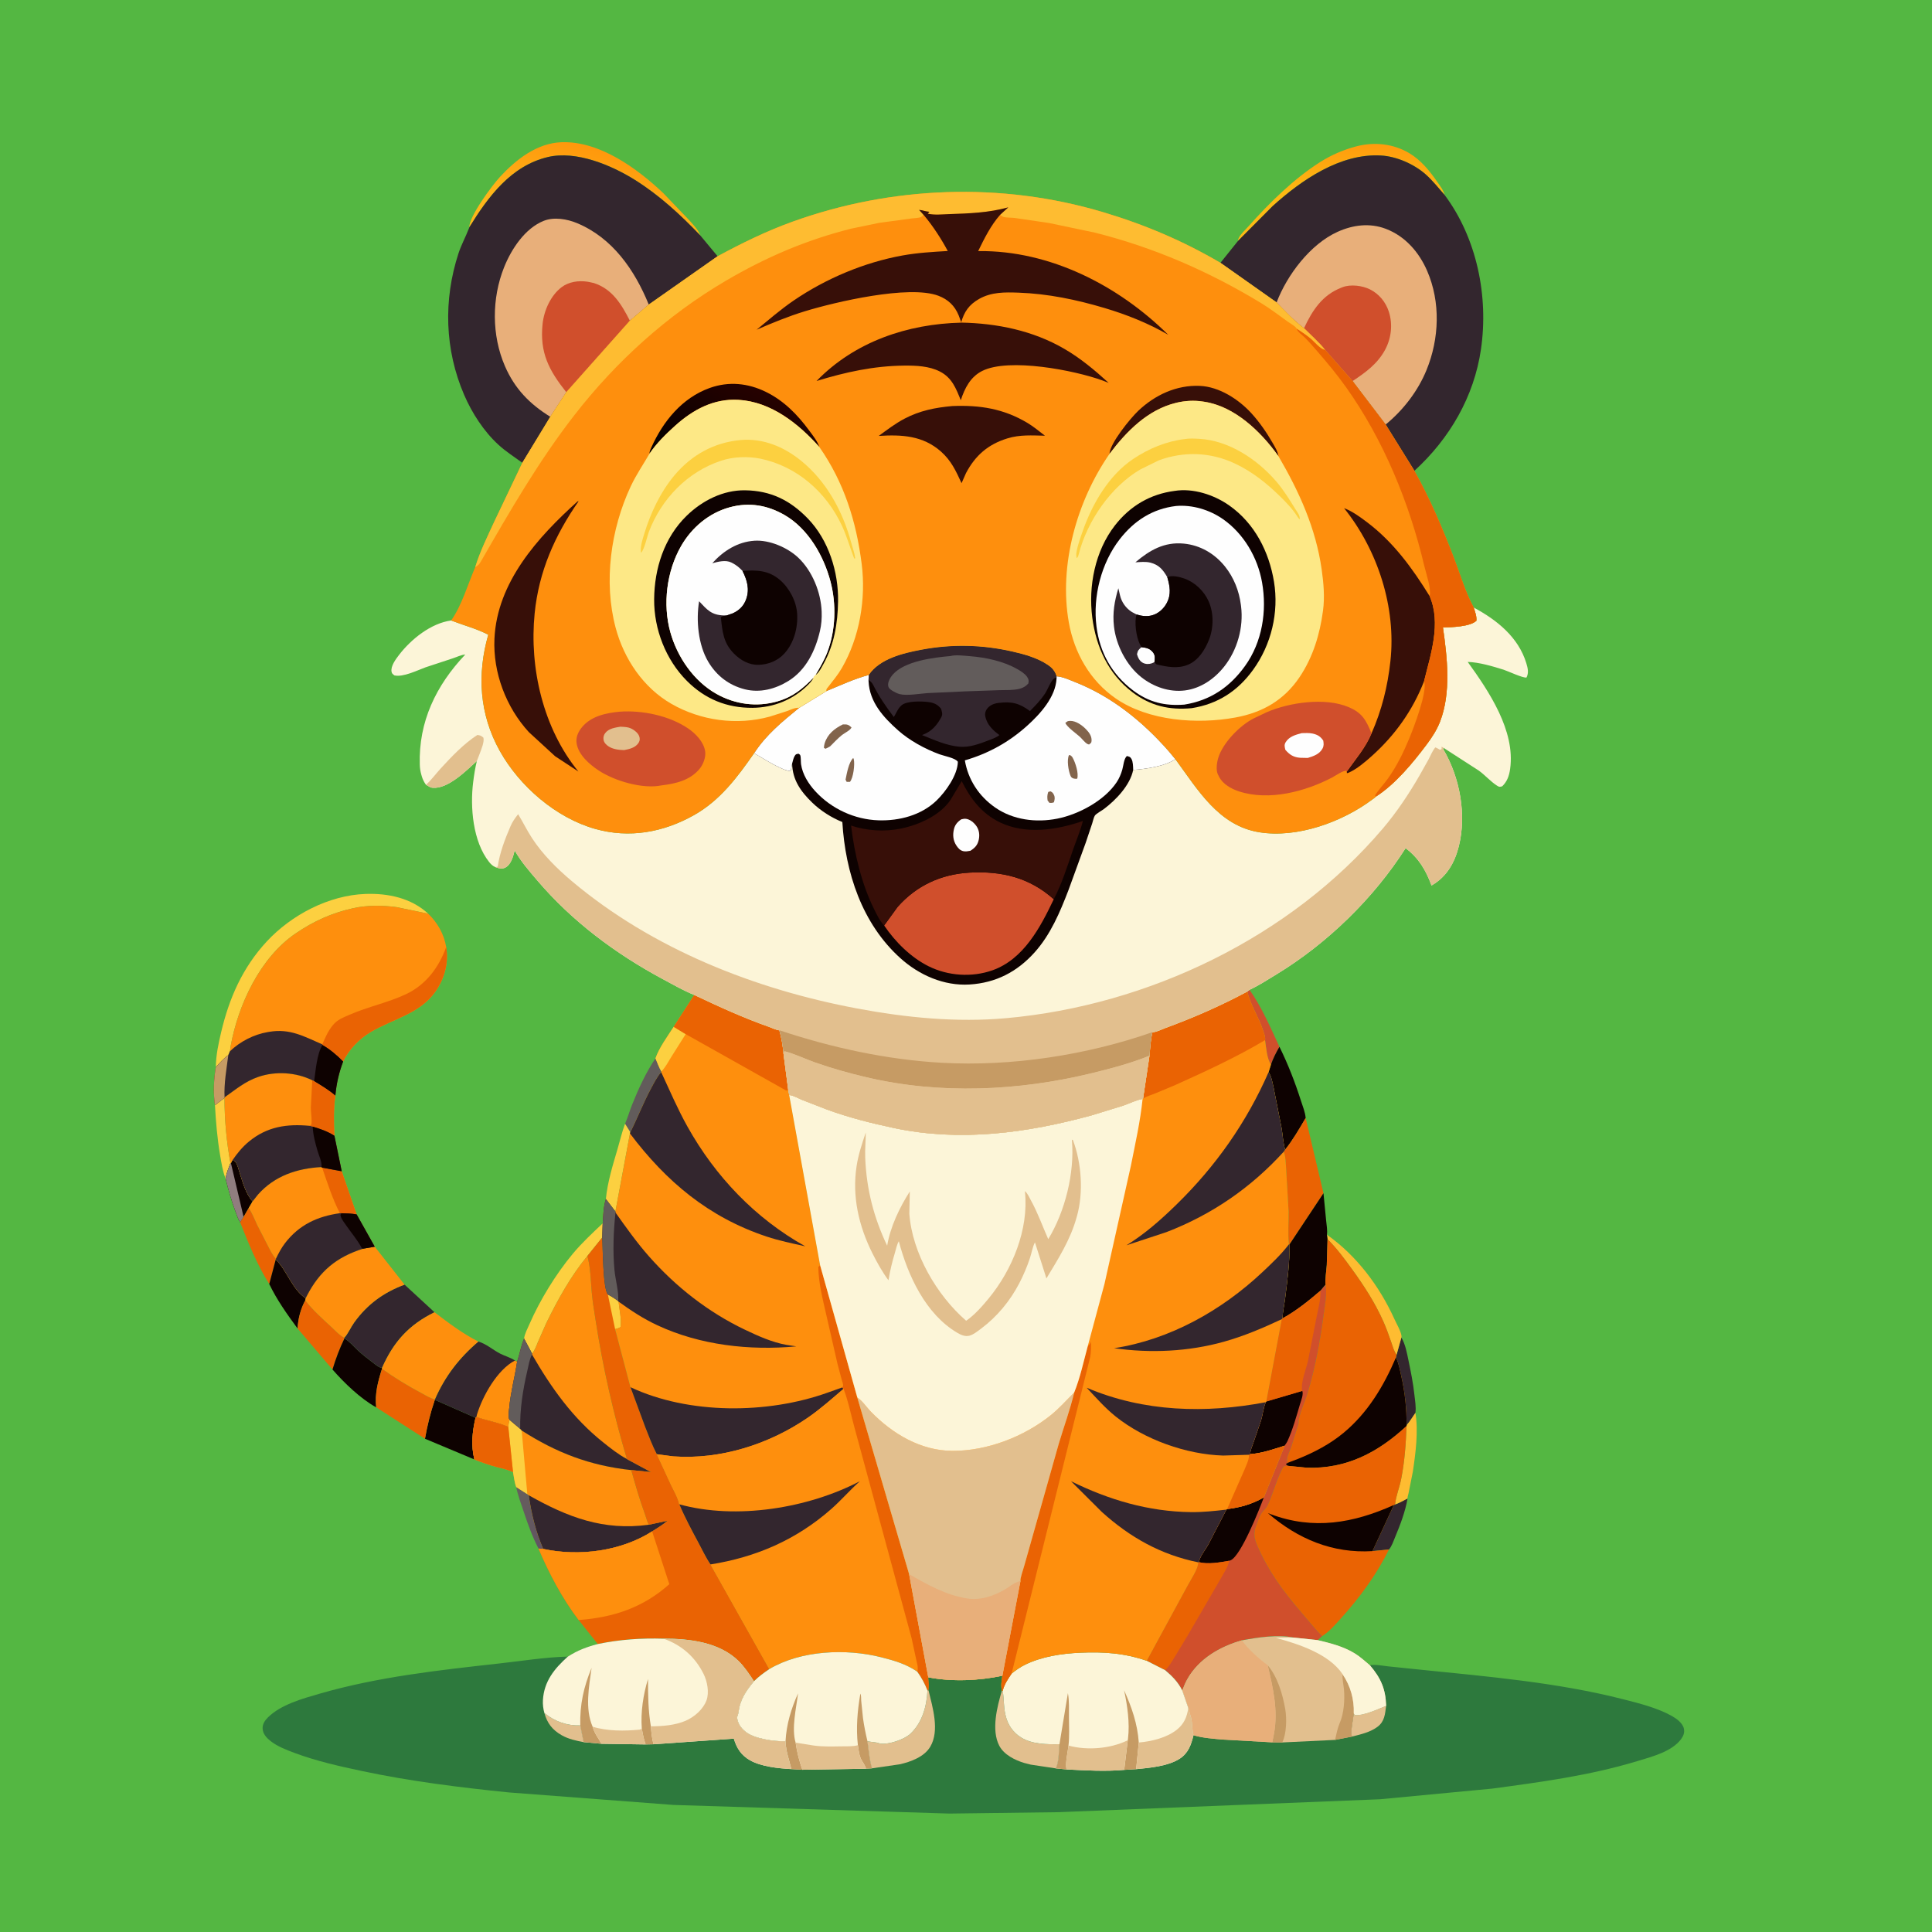 <svg version="1.1" xmlns="http://www.w3.org/2000/svg" style="display: block;" viewBox="0 0 2048 2048" width="1024" height="1024">
<defs>
	<linearGradient id="Gradient1" gradientUnits="userSpaceOnUse" x1="546.252" y1="1583.39" x2="578.167" y2="1633.43">
		<stop class="stop0" offset="0" stop-opacity="1" stop-color="rgb(102,94,93)"/>
		<stop class="stop1" offset="1" stop-opacity="1" stop-color="rgb(98,85,98)"/>
	</linearGradient>
	<linearGradient id="Gradient2" gradientUnits="userSpaceOnUse" x1="1438.29" y1="153.148" x2="1436.59" y2="206.411">
		<stop class="stop0" offset="0" stop-opacity="1" stop-color="rgb(255,156,13)"/>
		<stop class="stop1" offset="1" stop-opacity="1" stop-color="rgb(253,185,19)"/>
	</linearGradient>
	<linearGradient id="Gradient3" gradientUnits="userSpaceOnUse" x1="627.098" y1="156.455" x2="610.626" y2="228.428">
		<stop class="stop0" offset="0" stop-opacity="1" stop-color="rgb(255,152,12)"/>
		<stop class="stop1" offset="1" stop-opacity="1" stop-color="rgb(255,181,25)"/>
	</linearGradient>
	<linearGradient id="Gradient4" gradientUnits="userSpaceOnUse" x1="756.855" y1="497.138" x2="799.402" y2="411.228">
		<stop class="stop0" offset="0" stop-opacity="1" stop-color="rgb(6,0,0)"/>
		<stop class="stop1" offset="1" stop-opacity="1" stop-color="rgb(38,1,0)"/>
	</linearGradient>
</defs>
<path transform="translate(0,0)" fill="rgb(84,183,66)" d="M -0 -0 L 2048 0 L 2048 2048 L -0 2048 L -0 -0 z"/>
<path transform="translate(0,0)" fill="url(#Gradient1)" d="M 547.202 1576.28 L 558.975 1583.85 L 560.462 1585.02 C 563.372 1604.91 567.849 1623.46 575.855 1641.95 L 570.851 1641.54 C 564.212 1628.9 559.525 1615.5 554.991 1602 C 552.113 1593.43 548.956 1585.17 547.202 1576.28 z"/>
<path transform="translate(0,0)" fill="rgb(208,79,44)" d="M 1322.14 1051.11 L 1324.53 1049.24 C 1337.36 1067.22 1346.92 1089.6 1356.25 1109.63 C 1352.64 1115.87 1349.6 1121.81 1347.23 1128.63 C 1342.85 1121.72 1342.22 1110.59 1341.01 1102.54 C 1341.61 1099.34 1339.77 1095.11 1338.78 1092.06 C 1334.24 1078.16 1325.5 1065.19 1322.14 1051.11 z"/>
<path transform="translate(0,0)" fill="rgb(252,208,64)" d="M 237.954 1163.85 C 238.052 1187.87 240.051 1209.45 244.267 1233.06 C 242.165 1238.67 239.985 1243.48 239.168 1249.49 C 236.035 1241.5 234.655 1232.51 233.236 1224.07 C 230.288 1206.54 228.857 1189.28 227.862 1171.55 L 237.954 1163.85 z"/>
<path transform="translate(0,0)" fill="rgb(98,92,91)" d="M 694.834 1121.89 C 696.801 1126.54 698.572 1131.49 701.089 1135.87 L 700.879 1136.49 C 696.357 1141.68 693.273 1147.97 690.028 1154 C 681.887 1169.12 675.847 1185.01 668.168 1200.22 L 662.577 1191.27 C 665.426 1184.71 667.388 1177.67 670.057 1170.99 C 676.626 1154.56 684.855 1136.58 694.834 1121.89 z"/>
<path transform="translate(0,0)" fill="rgb(51,38,46)" d="M 1492.09 1588.41 C 1489.65 1602.47 1484.3 1616.45 1478.8 1629.6 C 1477.12 1633.61 1475.25 1639.35 1472.34 1642.5 L 1454.86 1644.24 L 1477.51 1595.35 L 1478.85 1594.81 C 1483.48 1593.11 1487.75 1590.71 1492.09 1588.41 z"/>
<path transform="translate(0,0)" fill="rgb(51,38,46)" d="M 1485.52 1417.84 C 1489.79 1425.13 1491.32 1433.82 1493.03 1442 C 1495.57 1454.14 1497.99 1466.2 1499.33 1478.55 C 1499.99 1484.7 1501.24 1491.55 1500.4 1497.69 C 1497.39 1502.06 1494.53 1506.8 1491.05 1510.79 C 1491.07 1492.71 1489.33 1476.32 1485.37 1458.64 C 1483.88 1451.98 1482.79 1445.23 1479.71 1439.08 L 1480.44 1436.1 L 1485.52 1417.84 z"/>
<path transform="translate(0,0)" fill="rgb(252,208,64)" d="M 662.577 1191.27 L 668.168 1200.22 L 667.789 1201.53 L 652.336 1284.3 L 642.247 1271.04 C 643.914 1253.51 649.463 1235.47 654.429 1218.64 C 657.134 1209.47 659.225 1200.25 662.577 1191.27 z"/>
<path transform="translate(0,0)" fill="rgb(14,2,1)" d="M 246.167 1230.25 C 248 1230.45 248.224 1230.06 249.493 1231.59 C 251.857 1234.45 252.701 1239.11 253.859 1242.62 C 257.255 1252.92 260.292 1265.36 267.782 1273.47 L 263.728 1280.39 L 258.217 1289.95 L 254.592 1295.76 C 252.296 1292.22 250.875 1287.59 249.381 1283.65 C 245.145 1272.46 242.086 1261.08 239.168 1249.49 C 239.985 1243.48 242.165 1238.67 244.267 1233.06 L 244.812 1233.06 L 246.167 1230.25 z"/>
<path transform="translate(0,0)" fill="rgb(144,125,127)" d="M 244.267 1233.06 L 244.812 1233.06 L 258.217 1289.95 L 254.592 1295.76 C 252.296 1292.22 250.875 1287.59 249.381 1283.65 C 245.145 1272.46 242.086 1261.08 239.168 1249.49 C 239.985 1243.48 242.165 1238.67 244.267 1233.06 z"/>
<path transform="translate(0,0)" fill="rgb(254,188,49)" d="M 1500.4 1497.69 C 1503.64 1517.04 1500.6 1540.66 1497.68 1560 L 1493.08 1583.04 C 1492.87 1584.04 1491.75 1587.62 1492.09 1588.41 C 1487.75 1590.71 1483.48 1593.11 1478.85 1594.81 C 1479.65 1585.98 1483.48 1576.92 1485.24 1568.08 C 1489 1549.15 1490.25 1530.89 1490.99 1511.65 L 1491.05 1510.79 C 1494.53 1506.8 1497.39 1502.06 1500.4 1497.69 z"/>
<path transform="translate(0,0)" fill="rgb(234,99,3)" d="M 258.217 1289.95 L 263.728 1280.39 C 267.461 1286.18 269.786 1292.43 272.729 1298.62 L 283.985 1320.5 C 286.392 1325.06 288.884 1330.65 292.5 1334.32 L 292.311 1335.13 L 285.421 1361.11 C 272.778 1341.23 263.232 1317.64 254.592 1295.76 L 258.217 1289.95 z"/>
<path transform="translate(0,0)" fill="rgb(14,2,1)" d="M 292.311 1335.13 C 304.013 1346.35 309.843 1367.06 323.999 1376.17 L 323.631 1378.43 C 318.729 1387.28 315.87 1398.23 315.477 1408.31 C 304.398 1393.27 293.528 1378 285.421 1361.11 L 292.311 1335.13 z"/>
<path transform="translate(0,0)" fill="rgb(254,188,49)" d="M 1406.59 1308.84 C 1438.1 1331.03 1462.38 1363.49 1478.21 1398.44 C 1480.41 1403.29 1484.63 1410.34 1485.54 1415.5 C 1485.75 1416.65 1485.66 1416.83 1485.52 1417.84 L 1480.44 1436.1 C 1477.5 1432.15 1476.24 1426.98 1474.63 1422.37 C 1472.1 1415.11 1469.54 1407.88 1466.42 1400.85 C 1457.53 1380.81 1445.71 1362.7 1432.89 1345 C 1424.94 1334.02 1416.86 1323.16 1407.25 1313.55 L 1406.59 1308.84 z"/>
<path transform="translate(0,0)" fill="rgb(234,99,3)" d="M 315.477 1408.31 C 315.87 1398.23 318.729 1387.28 323.631 1378.43 C 331.75 1389 341.593 1397.62 351.32 1406.66 C 355.396 1410.44 360.048 1415.61 365.028 1418.05 L 365.136 1418.8 C 359.911 1429.58 355.935 1440.27 352.454 1451.73 L 315.477 1408.31 z"/>
<path transform="translate(0,0)" fill="url(#Gradient2)" d="M 1312.28 255.438 L 1312.36 255.057 C 1312.64 253.585 1312.52 253.577 1313.29 252 C 1315.21 248.063 1320.2 243.548 1323.2 240.178 C 1345.35 215.276 1371.67 189.258 1399.97 171.451 C 1411.54 164.167 1424.35 158.684 1437.57 155.194 C 1456.64 150.158 1476.99 152.237 1494.03 162.437 C 1506.35 169.805 1515.57 181.245 1523.62 192.891 C 1526.64 197.267 1530.05 201.483 1531.39 206.709 C 1524.88 199.34 1518.45 191.177 1511.08 184.686 C 1498.82 173.908 1480.45 165.824 1464.09 164.857 C 1420.87 162.301 1379.62 190.854 1349.02 218.5 L 1312.28 255.438 z"/>
<path transform="translate(0,0)" fill="rgb(14,2,1)" d="M 365.136 1418.8 C 370.636 1422.03 374.854 1427.25 379.5 1431.58 C 384.309 1436.05 389.704 1440.17 394.929 1444.15 C 397.713 1446.26 401.478 1449.65 404.946 1450.08 L 404.94 1450.89 C 400.686 1464.45 397.136 1477.5 398.798 1491.85 C 382.18 1482.66 364.91 1466.02 352.454 1451.73 C 355.935 1440.27 359.911 1429.58 365.136 1418.8 z"/>
<path transform="translate(0,0)" fill="rgb(14,2,1)" d="M 1356.25 1109.63 C 1365.44 1128.22 1372.81 1147.26 1379.11 1167 C 1380.94 1172.73 1383.6 1179.07 1384.05 1185.09 C 1377.41 1196.42 1370.49 1208.45 1362.28 1218.71 C 1360.15 1211.58 1359.8 1203.54 1358.58 1196.17 L 1350.18 1153.48 C 1348.81 1147.8 1348.03 1141.47 1344.75 1136.57 L 1347.23 1128.63 C 1349.6 1121.81 1352.64 1115.87 1356.25 1109.63 z"/>
<path transform="translate(0,0)" fill="rgb(252,208,64)" d="M 555.537 1418.96 C 556.096 1414.03 559.243 1408.2 561.237 1403.63 C 572.398 1378.01 589.395 1350.35 607.332 1328.85 C 616.828 1317.48 628.12 1306.97 638.897 1296.79 L 638.44 1311.72 L 622.691 1331.3 C 604.923 1352.92 591.462 1377.34 579.168 1402.38 L 570.354 1422.29 C 568.6 1426.46 566.949 1431.42 563.973 1434.89 L 555.537 1418.96 z"/>
<path transform="translate(0,0)" fill="rgb(14,2,1)" d="M 460.954 1483.89 L 504.081 1502.9 C 500.632 1518.06 499.175 1531.76 502.824 1547.06 L 450.495 1525.13 C 452.99 1510.99 456.264 1497.46 460.954 1483.89 z"/>
<path transform="translate(0,0)" fill="rgb(234,99,3)" d="M 404.94 1450.89 C 418.151 1460.39 432.059 1468.87 446.417 1476.51 C 450.884 1478.89 456.067 1482.28 461.012 1483.31 L 460.954 1483.89 C 456.264 1497.46 452.99 1510.99 450.495 1525.13 L 398.798 1491.85 C 397.136 1477.5 400.686 1464.45 404.94 1450.89 z"/>
<path transform="translate(0,0)" fill="url(#Gradient3)" d="M 497.535 240.883 C 497.112 229.621 521.504 196.67 530.032 187.469 C 547.057 169.101 569.194 151.588 595.47 150.75 C 635.545 149.47 675.288 178.357 703.133 204.745 L 731.107 233.966 C 735.244 238.687 740.245 243.698 742.427 249.682 C 721.325 227.62 699.149 207.12 673.183 190.801 C 648.133 175.057 610.709 159.402 580.885 166.445 C 541.726 175.693 517.479 208.562 497.535 240.883 z"/>
<path transform="translate(0,0)" fill="rgb(234,99,3)" d="M 1384.05 1185.09 L 1402.94 1264.87 L 1366.97 1319.08 L 1366.28 1319.08 C 1365.07 1307.86 1366.06 1295.64 1365.96 1284.3 L 1363.31 1238.28 C 1362.79 1232.62 1362.97 1226.13 1360.76 1220.86 L 1362.28 1218.71 C 1370.49 1208.45 1377.41 1196.42 1384.05 1185.09 z"/>
<path transform="translate(0,0)" fill="rgb(14,2,1)" d="M 1366.97 1319.08 L 1402.94 1264.87 L 1405.76 1293.82 C 1406.18 1298.56 1407.3 1304.17 1406.59 1308.84 L 1407.25 1313.55 L 1406.44 1340.91 C 1405.97 1347.7 1404.59 1355.16 1405.07 1361.91 L 1399.8 1368.15 C 1387.76 1378.59 1373.42 1390.04 1359.42 1397.62 C 1359.82 1390.36 1361.45 1382.85 1362.37 1375.6 C 1364.73 1357.03 1367.19 1337.8 1366.97 1319.08 z"/>
<path transform="translate(0,0)" fill="rgb(51,38,46)" d="M 428.848 1361.76 L 460.601 1391.04 C 433.382 1404.4 417.104 1422.5 404.946 1450.08 C 401.478 1449.65 397.713 1446.26 394.929 1444.15 C 389.704 1440.17 384.309 1436.05 379.5 1431.58 C 374.854 1427.25 370.636 1422.03 365.136 1418.8 L 365.028 1418.05 C 368.894 1413.85 371.917 1406.8 375.38 1401.98 C 389.302 1382.58 406.684 1369.97 428.848 1361.76 z"/>
<path transform="translate(0,0)" fill="rgb(252,208,64)" d="M 228.81 1131.28 C 228.843 1118.82 231.582 1106.27 234.427 1094.18 C 242.952 1057.96 257.165 1025.63 282.721 998.051 C 308.88 969.826 348.557 948.974 387.457 947.613 C 411.464 946.773 435.887 951.902 453.913 968.56 L 420.288 961.581 C 405.558 959.596 389.395 959.461 374.866 962.625 C 352.111 967.58 332.59 976.395 313.391 989.475 C 275.621 1015.21 252.54 1064.99 244.513 1108.86 L 243.714 1114.44 L 242.007 1118.5 C 236.91 1122 232.971 1126.75 228.81 1131.28 z"/>
<path transform="translate(0,0)" fill="rgb(51,38,46)" d="M 507.044 1422.11 C 515.052 1424.3 522.614 1430.99 530.032 1434.82 C 535.008 1437.39 541.367 1439.09 545.881 1442.2 L 548.16 1443.54 L 547.877 1445.43 C 545.428 1461.05 541.314 1476.13 539.892 1492 C 539.546 1495.86 538.335 1501.46 540.066 1505.02 L 538.799 1512.62 C 528.338 1507.88 515.954 1506.03 505.028 1502.08 L 504.081 1502.9 L 460.954 1483.89 L 461.012 1483.31 C 471.749 1458.77 486.735 1439.43 507.044 1422.11 z"/>
<path transform="translate(0,0)" fill="rgb(254,143,13)" d="M 545.881 1442.2 L 548.16 1443.54 L 547.877 1445.43 C 545.428 1461.05 541.314 1476.13 539.892 1492 C 539.546 1495.86 538.335 1501.46 540.066 1505.02 L 538.799 1512.62 C 528.338 1507.88 515.954 1506.03 505.028 1502.08 L 505.552 1499.62 C 511.583 1479.83 527.069 1451.99 545.881 1442.2 z"/>
<path transform="translate(0,0)" fill="rgb(254,143,13)" d="M 460.601 1391.04 C 475.436 1402.36 490.352 1413.63 507.044 1422.11 C 486.735 1439.43 471.749 1458.77 461.012 1483.31 C 456.067 1482.28 450.884 1478.89 446.417 1476.51 C 432.059 1468.87 418.151 1460.39 404.94 1450.89 L 404.946 1450.08 C 417.104 1422.5 433.382 1404.4 460.601 1391.04 z"/>
<path transform="translate(0,0)" fill="rgb(254,143,13)" d="M 384.819 1323.66 L 397.245 1321.55 L 428.848 1361.76 C 406.684 1369.97 389.302 1382.58 375.38 1401.98 C 371.917 1406.8 368.894 1413.85 365.028 1418.05 C 360.048 1415.61 355.396 1410.44 351.32 1406.66 C 341.593 1397.62 331.75 1389 323.631 1378.43 L 323.999 1376.17 L 325.361 1373.47 C 338.914 1347.34 356.68 1332.61 384.819 1323.66 z"/>
<path transform="translate(0,0)" fill="rgb(254,143,13)" d="M 340.8 1237.13 L 341.47 1237.74 L 362.232 1241.58 L 378.055 1287.32 L 397.245 1321.55 L 384.819 1323.66 C 356.68 1332.61 338.914 1347.34 325.361 1373.47 L 323.999 1376.17 C 309.843 1367.06 304.013 1346.35 292.311 1335.13 L 292.5 1334.32 C 288.884 1330.65 286.392 1325.06 283.985 1320.5 L 272.729 1298.62 C 269.786 1292.43 267.461 1286.18 263.728 1280.39 L 267.782 1273.47 L 273.491 1266.24 C 291.233 1246.33 314.9 1238.56 340.8 1237.13 z"/>
<path transform="translate(0,0)" fill="rgb(234,99,3)" d="M 341.47 1237.74 L 362.232 1241.58 L 378.055 1287.32 C 372.63 1286.32 367.343 1286.21 361.846 1286.08 L 360.305 1286.04 C 352.271 1270.54 347.17 1254.16 341.47 1237.74 z"/>
<path transform="translate(0,0)" fill="rgb(51,38,46)" d="M 360.305 1286.04 L 361.846 1286.08 C 367.343 1286.21 372.63 1286.32 378.055 1287.32 L 397.245 1321.55 L 384.819 1323.66 C 356.68 1332.61 338.914 1347.34 325.361 1373.47 L 323.999 1376.17 C 309.843 1367.06 304.013 1346.35 292.311 1335.13 L 292.5 1334.32 C 295.18 1328.66 298.268 1322.85 302.081 1317.87 C 317 1298.35 336.54 1289.36 360.305 1286.04 z"/>
<path transform="translate(0,0)" fill="rgb(14,2,1)" d="M 361.846 1286.08 C 367.343 1286.21 372.63 1286.32 378.055 1287.32 L 397.245 1321.55 L 384.819 1323.66 L 383.543 1323.15 C 379.305 1314.8 372.315 1306.81 366.967 1299 C 364.993 1296.12 362.158 1292.71 361.19 1289.36 C 360.664 1287.54 361.03 1287.64 361.846 1286.08 z"/>
<path transform="translate(0,0)" fill="rgb(254,143,13)" d="M 238.032 1163.2 C 250.107 1154.76 259.698 1146.39 273.926 1141.51 C 292.058 1135.29 313.783 1136.59 331.019 1145.12 L 333.003 1145.91 C 340.651 1150.66 348.717 1155.34 355.493 1161.3 C 353.532 1175.58 353.811 1189.61 354.507 1203.97 L 362.232 1241.58 L 341.47 1237.74 L 340.8 1237.13 C 314.9 1238.56 291.233 1246.33 273.491 1266.24 L 267.782 1273.47 C 260.292 1265.36 257.255 1252.92 253.859 1242.62 C 252.701 1239.11 251.857 1234.45 249.493 1231.59 C 248.224 1230.06 248 1230.45 246.167 1230.25 L 244.812 1233.06 L 244.267 1233.06 C 240.051 1209.45 238.052 1187.87 237.954 1163.85 L 238.032 1163.2 z"/>
<path transform="translate(0,0)" fill="rgb(234,99,3)" d="M 331.019 1145.12 L 333.003 1145.91 C 340.651 1150.66 348.717 1155.34 355.493 1161.3 C 353.532 1175.58 353.811 1189.61 354.507 1203.97 C 347.199 1199.27 339.724 1196.73 331.463 1194.28 L 328.348 1193.44 C 328.893 1192.96 329.719 1192.68 329.982 1192 C 331.059 1189.24 329.46 1178.05 329.476 1174.35 L 331.019 1145.12 z"/>
<path transform="translate(0,0)" fill="rgb(51,38,46)" d="M 246.167 1230.25 C 251.334 1222.69 256.827 1215.9 263.924 1210.05 C 283.156 1194.21 304.216 1191.14 328.348 1193.44 L 331.463 1194.28 C 339.724 1196.73 347.199 1199.27 354.507 1203.97 L 362.232 1241.58 L 341.47 1237.74 L 340.8 1237.13 C 314.9 1238.56 291.233 1246.33 273.491 1266.24 L 267.782 1273.47 C 260.292 1265.36 257.255 1252.92 253.859 1242.62 C 252.701 1239.11 251.857 1234.45 249.493 1231.59 C 248.224 1230.06 248 1230.45 246.167 1230.25 z"/>
<path transform="translate(0,0)" fill="rgb(14,2,1)" d="M 331.463 1194.28 C 339.724 1196.73 347.199 1199.27 354.507 1203.97 L 362.232 1241.58 L 341.47 1237.74 L 340.8 1237.13 C 341.512 1232.13 338.1 1225.05 336.671 1220.14 C 334.122 1211.4 331.926 1203.41 331.463 1194.28 z"/>
<path transform="translate(0,0)" fill="rgb(254,143,13)" d="M 505.028 1502.08 C 515.954 1506.03 528.338 1507.88 538.799 1512.62 L 540.066 1505.02 L 551.42 1514.61 L 553.004 1516.36 C 589.834 1540.07 625.666 1553.68 669.147 1558.35 C 673.599 1574.26 677.977 1589.63 683.72 1605.13 C 684.992 1608.56 685.98 1613.21 687.851 1616.28 L 707.656 1612.03 C 702.641 1616.38 696.871 1619.77 691.29 1623.34 C 658.208 1644.44 613.868 1650.11 575.855 1641.95 C 567.849 1623.46 563.372 1604.91 560.462 1585.02 L 558.975 1583.85 L 547.202 1576.28 C 545.383 1571.45 544.809 1565.67 543.826 1560.59 C 538.618 1557.75 532.026 1556.61 526.324 1555.06 C 518.226 1552.85 510.594 1550.24 502.824 1547.06 C 499.175 1531.76 500.632 1518.06 504.081 1502.9 L 505.028 1502.08 z"/>
<path transform="translate(0,0)" fill="rgb(252,208,64)" d="M 538.799 1512.62 L 540.066 1505.02 L 551.42 1514.61 L 553.004 1516.36 L 558.975 1583.85 L 547.202 1576.28 C 545.383 1571.45 544.809 1565.67 543.826 1560.59 L 538.799 1512.62 z"/>
<path transform="translate(0,0)" fill="rgb(234,99,3)" d="M 505.028 1502.08 C 515.954 1506.03 528.338 1507.88 538.799 1512.62 L 543.826 1560.59 C 538.618 1557.75 532.026 1556.61 526.324 1555.06 C 518.226 1552.85 510.594 1550.24 502.824 1547.06 C 499.175 1531.76 500.632 1518.06 504.081 1502.9 L 505.028 1502.08 z"/>
<path transform="translate(0,0)" fill="rgb(51,38,46)" d="M 560.462 1585.02 C 601.692 1608.31 639.627 1622.9 687.851 1616.28 L 707.656 1612.03 C 702.641 1616.38 696.871 1619.77 691.29 1623.34 C 658.208 1644.44 613.868 1650.11 575.855 1641.95 C 567.849 1623.46 563.372 1604.91 560.462 1585.02 z"/>
<path transform="translate(0,0)" fill="rgb(254,143,13)" d="M 622.691 1331.3 C 626.036 1343.87 626.187 1357.09 627.305 1369.99 C 628.182 1380.11 629.962 1390.35 631.52 1400.39 C 639.133 1449.47 650.293 1499.03 664.58 1546.62 L 665.698 1547.33 L 690.174 1560.48 L 669.147 1558.35 C 625.666 1553.68 589.834 1540.07 553.004 1516.36 L 551.42 1514.61 L 540.066 1505.02 C 538.335 1501.46 539.546 1495.86 539.892 1492 C 541.314 1476.13 545.428 1461.05 547.877 1445.43 L 548.16 1443.54 L 548.395 1442.63 C 551.033 1434.82 552.251 1426.52 555.537 1418.96 L 563.973 1434.89 C 566.949 1431.42 568.6 1426.46 570.354 1422.29 L 579.168 1402.38 C 591.462 1377.34 604.923 1352.92 622.691 1331.3 z"/>
<path transform="translate(0,0)" fill="rgb(51,38,46)" d="M 555.537 1418.96 L 563.973 1434.89 L 563.96 1435.84 C 584.45 1471.22 606.846 1502.9 638.997 1528.64 C 646.867 1534.93 655.634 1541.92 664.58 1546.62 L 665.698 1547.33 L 690.174 1560.48 L 669.147 1558.35 C 625.666 1553.68 589.834 1540.07 553.004 1516.36 L 551.42 1514.61 L 540.066 1505.02 C 538.335 1501.46 539.546 1495.86 539.892 1492 C 541.314 1476.13 545.428 1461.05 547.877 1445.43 L 548.16 1443.54 L 548.395 1442.63 C 551.033 1434.82 552.251 1426.52 555.537 1418.96 z"/>
<path transform="translate(0,0)" fill="rgb(98,92,91)" d="M 555.537 1418.96 L 563.973 1434.89 L 563.96 1435.84 C 561.131 1441.22 560.3 1447.48 558.922 1453.35 C 554.267 1473.2 551 1494.18 551.42 1514.61 L 540.066 1505.02 C 538.335 1501.46 539.546 1495.86 539.892 1492 C 541.314 1476.13 545.428 1461.05 547.877 1445.43 L 548.16 1443.54 L 548.395 1442.63 C 551.033 1434.82 552.251 1426.52 555.537 1418.96 z"/>
<path transform="translate(0,0)" fill="rgb(234,99,3)" d="M 1407.25 1313.55 C 1416.86 1323.16 1424.94 1334.02 1432.89 1345 C 1445.71 1362.7 1457.53 1380.81 1466.42 1400.85 C 1469.54 1407.88 1472.1 1415.11 1474.63 1422.37 C 1476.24 1426.98 1477.5 1432.15 1480.44 1436.1 L 1479.71 1439.08 C 1482.79 1445.23 1483.88 1451.98 1485.37 1458.64 C 1489.33 1476.32 1491.07 1492.71 1491.05 1510.79 L 1490.99 1511.65 C 1460.87 1539.6 1427.26 1557.28 1385.2 1555.83 L 1365.13 1553.83 C 1363.56 1552.79 1364.33 1553.39 1362.85 1552 L 1364.82 1550.72 C 1362.99 1545.56 1366.74 1539.62 1368.5 1534.69 L 1375.59 1512 C 1376.24 1510.23 1376.53 1509.69 1376.58 1507.72 L 1376.59 1506 L 1377.01 1504.01 C 1378.85 1494.59 1383.55 1485.41 1386.31 1476.14 C 1394.41 1448.94 1399.48 1421.1 1403.19 1393 C 1404.45 1383.52 1406.92 1371.28 1405.07 1361.91 C 1404.59 1355.16 1405.97 1347.7 1406.44 1340.91 L 1407.25 1313.55 z"/>
<path transform="translate(0,0)" fill="rgb(14,2,1)" d="M 1479.71 1439.08 C 1482.79 1445.23 1483.88 1451.98 1485.37 1458.64 C 1489.33 1476.32 1491.07 1492.71 1491.05 1510.79 L 1490.99 1511.65 C 1460.87 1539.6 1427.26 1557.28 1385.2 1555.83 L 1365.13 1553.83 C 1363.56 1552.79 1364.33 1553.39 1362.85 1552 L 1364.82 1550.72 L 1376.21 1546.37 C 1393.3 1539.49 1409.96 1530.72 1424.21 1518.9 C 1449.9 1497.6 1466.78 1469.34 1479.71 1439.08 z"/>
<path transform="translate(0,0)" fill="rgb(234,99,3)" d="M 1365.13 1553.83 L 1385.2 1555.83 C 1427.26 1557.28 1460.87 1539.6 1490.99 1511.65 C 1490.25 1530.89 1489 1549.15 1485.24 1568.08 C 1483.48 1576.92 1479.65 1585.98 1478.85 1594.81 L 1477.51 1595.35 L 1454.86 1644.24 L 1472.34 1642.5 C 1459.34 1669.19 1440.88 1694.1 1421.01 1716.03 C 1415.17 1722.47 1408.9 1729.84 1401.46 1734.39 C 1393.88 1726.77 1387.27 1718.26 1380.25 1710.14 C 1360.35 1687.07 1344.57 1665.82 1332.5 1637.75 C 1329.66 1631.15 1328.63 1625.43 1331.25 1618.49 C 1333.03 1613.79 1334.81 1607.61 1337.67 1603.5 C 1339.71 1600.56 1342.1 1599.15 1343.75 1595.66 C 1348.74 1585.02 1351.95 1573.24 1356.7 1562.38 C 1357.96 1559.48 1359.07 1556.77 1361.03 1554.26 L 1365.13 1553.83 z"/>
<path transform="translate(0,0)" fill="rgb(14,2,1)" d="M 1454.86 1644.24 C 1412.65 1646.86 1375.64 1631.35 1344.08 1603.99 L 1346.91 1605.07 C 1392.11 1622.1 1434.66 1614.68 1477.51 1595.35 L 1454.86 1644.24 z"/>
<path transform="translate(0,0)" fill="rgb(208,79,44)" d="M 1399.8 1368.15 L 1405.07 1361.91 C 1406.92 1371.28 1404.45 1383.52 1403.19 1393 C 1399.48 1421.1 1394.41 1448.94 1386.31 1476.14 C 1383.55 1485.41 1378.85 1494.59 1377.01 1504.01 L 1376.59 1506 L 1376.58 1507.72 C 1376.53 1509.69 1376.24 1510.23 1375.59 1512 L 1368.5 1534.69 C 1366.74 1539.62 1362.99 1545.56 1364.82 1550.72 L 1362.85 1552 C 1364.33 1553.39 1363.56 1552.79 1365.13 1553.83 L 1361.03 1554.26 C 1359.07 1556.77 1357.96 1559.48 1356.7 1562.38 C 1351.95 1573.24 1348.74 1585.02 1343.75 1595.66 C 1342.1 1599.15 1339.71 1600.56 1337.67 1603.5 C 1334.81 1607.61 1333.03 1613.79 1331.25 1618.49 C 1328.63 1625.43 1329.66 1631.15 1332.5 1637.75 C 1344.57 1665.82 1360.35 1687.07 1380.25 1710.14 C 1387.27 1718.26 1393.88 1726.77 1401.46 1734.39 L 1396.81 1738.6 L 1371.51 1735.92 C 1354.56 1732.48 1333.32 1735.65 1316.53 1738.83 C 1293.44 1745.39 1270.92 1758.23 1258.73 1779.79 C 1256.51 1783.71 1254.84 1787.75 1253.26 1791.96 C 1249 1783.22 1242.41 1776.56 1235.07 1770.4 L 1215.61 1760.5 L 1258.63 1681.36 C 1262.11 1674.65 1270.05 1663.37 1270.24 1656.14 L 1270.75 1655.95 C 1272.4 1648.85 1277.72 1643.08 1281.13 1636.73 L 1300.02 1600.26 L 1300.79 1599.68 C 1315.01 1598.02 1327.26 1594.38 1339.7 1587.33 L 1361.82 1532.47 C 1350.01 1536.26 1337.75 1540.53 1325.3 1541.45 C 1325.24 1537.58 1327.45 1532.79 1328.76 1529.06 L 1336.77 1505.7 C 1338.68 1499.29 1339.09 1492.5 1341.81 1486.39 L 1342.33 1485.64 L 1358.75 1398.37 L 1359.42 1397.62 C 1373.42 1390.04 1387.76 1378.59 1399.8 1368.15 z"/>
<path transform="translate(0,0)" fill="rgb(14,2,1)" d="M 1380.47 1474.42 C 1381.95 1478.08 1379.26 1484.45 1378.15 1488.17 C 1374.34 1501 1370.31 1515.73 1364.69 1527.85 C 1363.99 1529.35 1363.09 1530.46 1362.18 1531.81 L 1361.82 1532.47 C 1350.01 1536.26 1337.75 1540.53 1325.3 1541.45 C 1325.24 1537.58 1327.45 1532.79 1328.76 1529.06 L 1336.77 1505.7 C 1338.68 1499.29 1339.09 1492.5 1341.81 1486.39 L 1342.33 1485.64 L 1380.47 1474.42 z"/>
<path transform="translate(0,0)" fill="rgb(14,2,1)" d="M 1339.7 1587.33 C 1335.33 1599.06 1315.61 1649.16 1304.53 1653.94 L 1303.1 1654.46 C 1293.11 1656.19 1280.73 1658.51 1270.75 1655.95 C 1272.4 1648.85 1277.72 1643.08 1281.13 1636.73 L 1300.02 1600.26 L 1300.79 1599.68 C 1315.01 1598.02 1327.26 1594.38 1339.7 1587.33 z"/>
<path transform="translate(0,0)" fill="rgb(234,99,3)" d="M 1270.75 1655.95 C 1280.73 1658.51 1293.11 1656.19 1303.1 1654.46 C 1301.73 1661.14 1296.59 1668.62 1293.29 1674.69 L 1258.96 1733.76 L 1244.73 1757.27 C 1242.12 1761.46 1238.87 1767.25 1235.07 1770.4 L 1215.61 1760.5 L 1258.63 1681.36 C 1262.11 1674.65 1270.05 1663.37 1270.24 1656.14 L 1270.75 1655.95 z"/>
<path transform="translate(0,0)" fill="rgb(234,99,3)" d="M 1399.8 1368.15 C 1400.17 1377.42 1397.13 1388.18 1395.39 1397.33 L 1386.5 1442.73 C 1384.6 1451.12 1378.31 1466.42 1380.47 1474.42 L 1342.33 1485.64 L 1358.75 1398.37 L 1359.42 1397.62 C 1373.42 1390.04 1387.76 1378.59 1399.8 1368.15 z"/>
<path transform="translate(0,0)" fill="rgb(234,99,3)" d="M 622.691 1331.3 L 638.44 1311.72 C 638.944 1321.98 639.096 1366.18 644.338 1372.14 C 648.275 1374.26 651.799 1376.44 655.316 1379.2 L 655.726 1379.78 C 656.466 1387.7 659.173 1399.03 657.758 1406.79 C 655.835 1408 654.244 1408.41 652.029 1408.89 L 668.343 1470.5 L 683.941 1512.71 C 687.778 1522.37 691.432 1532.34 696.289 1541.54 L 710.858 1573.1 C 713.922 1579.6 718.692 1587.62 720.113 1594.64 C 726.005 1608.63 733.233 1622.05 740.411 1635.41 C 744.503 1643.03 748.299 1651.25 753.173 1658.36 L 815.482 1769.27 C 809.651 1773.27 804.246 1777.16 799.227 1782.16 C 794.37 1774.81 789.336 1767.09 783.031 1760.87 C 762.521 1740.65 730.827 1737.03 703.411 1737.05 C 679.497 1736.34 657.144 1737.88 633.633 1742.72 L 613.399 1717.31 C 596.188 1694.68 581.903 1667.72 570.851 1641.54 L 575.855 1641.95 C 613.868 1650.11 658.208 1644.44 691.29 1623.34 C 696.871 1619.77 702.641 1616.38 707.656 1612.03 L 687.851 1616.28 C 685.98 1613.21 684.992 1608.56 683.72 1605.13 C 677.977 1589.63 673.599 1574.26 669.147 1558.35 L 690.174 1560.48 L 665.698 1547.33 L 664.58 1546.62 C 650.293 1499.03 639.133 1449.47 631.52 1400.39 C 629.962 1390.35 628.182 1380.11 627.305 1369.99 C 626.187 1357.09 626.036 1343.87 622.691 1331.3 z"/>
<path transform="translate(0,0)" fill="rgb(252,208,64)" d="M 644.338 1372.14 C 648.275 1374.26 651.799 1376.44 655.316 1379.2 L 655.726 1379.78 C 656.466 1387.7 659.173 1399.03 657.758 1406.79 C 655.835 1408 654.244 1408.41 652.029 1408.89 L 644.338 1372.14 z"/>
<path transform="translate(0,0)" fill="rgb(254,143,13)" d="M 575.855 1641.95 C 613.868 1650.11 658.208 1644.44 691.29 1623.34 L 709.507 1679.3 C 681.648 1704.2 650.247 1714.58 613.399 1717.31 C 596.188 1694.68 581.903 1667.72 570.851 1641.54 L 575.855 1641.95 z"/>
<path transform="translate(0,0)" fill="rgb(254,143,13)" d="M 243.714 1114.44 L 244.513 1108.86 C 252.54 1064.99 275.621 1015.21 313.391 989.475 C 332.59 976.395 352.111 967.58 374.866 962.625 C 389.395 959.461 405.558 959.596 420.288 961.581 L 453.913 968.56 C 463.773 978.083 470.742 990.279 472.993 1003.91 C 475.811 1020.68 471.175 1037.53 461.383 1051.36 C 444.832 1074.74 416.377 1080.11 393.09 1093.92 C 380.652 1101.29 370.068 1112.24 363.72 1125.27 C 359.264 1137.24 356.637 1148.55 355.493 1161.3 C 348.717 1155.34 340.651 1150.66 333.003 1145.91 L 331.019 1145.12 C 313.783 1136.59 292.058 1135.29 273.926 1141.51 C 259.698 1146.39 250.107 1154.76 238.032 1163.2 L 237.954 1163.85 L 227.862 1171.55 C 226.017 1159.45 226.489 1143.32 228.81 1131.28 C 232.971 1126.75 236.91 1122 242.007 1118.5 L 243.714 1114.44 z"/>
<path transform="translate(0,0)" fill="rgb(234,99,3)" d="M 472.993 1003.91 C 475.811 1020.68 471.175 1037.53 461.383 1051.36 C 444.832 1074.74 416.377 1080.11 393.09 1093.92 C 380.652 1101.29 370.068 1112.24 363.72 1125.27 C 357.399 1118.76 349.677 1112.21 341.779 1107.73 L 341.649 1107.07 C 345.296 1098.97 348.66 1090.52 355.187 1084.22 C 359.46 1080.09 365.302 1077.97 370.66 1075.62 C 390.089 1067.11 411.325 1062.85 430.406 1053.86 C 451.438 1043.95 465.278 1025.44 472.993 1003.91 z"/>
<path transform="translate(0,0)" fill="rgb(51,38,46)" d="M 243.714 1114.44 C 254.424 1104.07 269.064 1096.56 283.776 1094.05 L 285.5 1093.77 C 307.333 1090.01 322.524 1098.77 341.649 1107.07 L 341.779 1107.73 C 349.677 1112.21 357.399 1118.76 363.72 1125.27 C 359.264 1137.24 356.637 1148.55 355.493 1161.3 C 348.717 1155.34 340.651 1150.66 333.003 1145.91 L 331.019 1145.12 C 313.783 1136.59 292.058 1135.29 273.926 1141.51 C 259.698 1146.39 250.107 1154.76 238.032 1163.2 L 237.954 1163.85 L 227.862 1171.55 C 226.017 1159.45 226.489 1143.32 228.81 1131.28 C 232.971 1126.75 236.91 1122 242.007 1118.5 L 243.714 1114.44 z"/>
<path transform="translate(0,0)" fill="rgb(198,155,100)" d="M 228.81 1131.28 C 232.971 1126.75 236.91 1122 242.007 1118.5 C 240.18 1133.02 237.313 1148.54 238.032 1163.2 L 237.954 1163.85 L 227.862 1171.55 C 226.017 1159.45 226.489 1143.32 228.81 1131.28 z"/>
<path transform="translate(0,0)" fill="rgb(14,2,1)" d="M 341.779 1107.73 C 349.677 1112.21 357.399 1118.76 363.72 1125.27 C 359.264 1137.24 356.637 1148.55 355.493 1161.3 C 348.717 1155.34 340.651 1150.66 333.003 1145.91 C 334.662 1134.76 335.836 1117.44 341.779 1107.73 z"/>
<path transform="translate(0,0)" fill="rgb(51,38,46)" d="M 497.535 240.883 C 517.479 208.562 541.726 175.693 580.885 166.445 C 610.709 159.402 648.133 175.057 673.183 190.801 C 699.149 207.12 721.325 227.62 742.427 249.682 L 760.691 271.642 L 687.717 322.875 L 667.711 339.986 L 600.3 415.765 L 583.342 441.796 L 553.704 490.557 C 544.989 484.207 536.311 478.752 528.289 471.4 C 512.852 457.253 500.268 437.752 491.996 418.535 C 471.415 370.722 469.848 318.043 486.004 268.616 C 488.969 259.546 493.434 251.482 496.851 242.684 L 497.535 240.883 z"/>
<path transform="translate(0,0)" fill="rgb(232,175,122)" d="M 583.342 441.796 C 561.394 428.237 545.653 412.072 535.287 388.186 C 521.099 355.492 521.159 316.281 534.383 283.258 C 542.08 264.037 556.495 241.96 576.5 234.055 C 587.313 229.783 601.166 232.154 611.61 236.495 C 649.331 252.172 672.818 286.288 687.717 322.875 L 667.711 339.986 L 600.3 415.765 L 583.342 441.796 z"/>
<path transform="translate(0,0)" fill="rgb(208,79,44)" d="M 600.3 415.765 C 581.933 392.62 572 373.987 575.146 343.5 C 576.622 329.203 583.722 313.232 595.328 304.424 C 602.852 298.712 613.336 297.187 622.463 298.583 L 624 298.835 L 629.5 300.021 C 649.18 306.426 658.801 322.611 667.711 339.986 L 600.3 415.765 z"/>
<path transform="translate(0,0)" fill="rgb(51,38,46)" d="M 1312.28 255.438 L 1349.02 218.5 C 1379.62 190.854 1420.87 162.301 1464.09 164.857 C 1480.45 165.824 1498.82 173.908 1511.08 184.686 C 1518.45 191.177 1524.88 199.34 1531.39 206.709 C 1565.55 252.468 1578.05 314.029 1569.9 370.146 C 1562.58 420.543 1536.64 464.99 1499.32 499.067 L 1468.84 450.027 L 1433.79 403.958 L 1404.51 370.724 C 1398.08 362.598 1389.69 355.225 1382.31 347.928 C 1371.76 340.147 1362.38 329.967 1353.24 320.594 L 1293.72 278.599 L 1312.28 255.438 z"/>
<path transform="translate(0,0)" fill="rgb(232,175,122)" d="M 1353.24 320.594 C 1364.36 291.44 1388.98 258.786 1417.94 245.723 C 1434.29 238.349 1452.09 236.082 1469.11 242.593 C 1489.59 250.43 1504.23 267.3 1512.82 287.084 C 1527.23 320.266 1525.75 359.02 1512.18 392.234 C 1503.1 414.487 1487.43 434.848 1468.84 450.027 L 1433.79 403.958 L 1404.51 370.724 C 1398.08 362.598 1389.69 355.225 1382.31 347.928 C 1371.76 340.147 1362.38 329.967 1353.24 320.594 z"/>
<path transform="translate(0,0)" fill="rgb(208,79,44)" d="M 1382.31 347.928 C 1391.1 329.013 1401.77 312.659 1422 304.896 L 1423.2 304.414 C 1431.82 301.148 1444.12 302.722 1452.19 306.736 C 1461.86 311.548 1468.95 320.202 1472.25 330.472 C 1476.55 343.848 1474.85 358.546 1468.24 370.809 C 1460.2 385.727 1447.51 394.828 1433.79 403.958 L 1404.51 370.724 C 1398.08 362.598 1389.69 355.225 1382.31 347.928 z"/>
<path transform="translate(0,0)" fill="rgb(254,143,13)" d="M 735.923 1054.68 C 762.299 1067.15 788.163 1079.04 815.751 1088.71 C 817.879 1089.46 824.111 1092.41 826.128 1092.09 C 828.448 1100.08 829.768 1108.42 830.515 1116.7 L 835.533 1155.19 L 836.557 1160.74 L 869.338 1341.13 L 908.799 1481.41 L 963.717 1668.68 L 984.019 1778.02 C 984.501 1782.76 984.936 1787.13 984.293 1791.89 L 983.154 1791.94 C 980.368 1784.91 976.832 1778.18 972.374 1772.07 C 960.78 1763.98 947.731 1760.2 934.181 1756.78 C 896.811 1747.33 849.09 1749.35 815.482 1769.27 L 753.173 1658.36 C 748.299 1651.25 744.503 1643.03 740.411 1635.41 C 733.233 1622.05 726.005 1608.63 720.113 1594.64 C 718.692 1587.62 713.922 1579.6 710.858 1573.1 L 696.289 1541.54 C 691.432 1532.34 687.778 1522.37 683.941 1512.71 L 668.343 1470.5 L 652.029 1408.89 C 654.244 1408.41 655.835 1408 657.758 1406.79 C 659.173 1399.03 656.466 1387.7 655.726 1379.78 L 655.316 1379.2 C 651.799 1376.44 648.275 1374.26 644.338 1372.14 C 639.096 1366.18 638.944 1321.98 638.44 1311.72 L 638.897 1296.79 C 639.553 1288.43 639.563 1279.01 642.247 1271.04 L 652.336 1284.3 L 667.789 1201.53 L 668.168 1200.22 C 675.847 1185.01 681.887 1169.12 690.028 1154 C 693.273 1147.97 696.357 1141.68 700.879 1136.49 L 701.089 1135.87 C 698.572 1131.49 696.801 1126.54 694.834 1121.89 C 698.616 1110.8 707.709 1098.39 714.13 1088.46 L 735.923 1054.68 z"/>
<path transform="translate(0,0)" fill="rgb(252,208,64)" d="M 714.13 1088.46 L 726.849 1096.21 L 711.606 1120.36 C 708.339 1125.7 705.412 1131.3 701.089 1135.87 C 698.572 1131.49 696.801 1126.54 694.834 1121.89 C 698.616 1110.8 707.709 1098.39 714.13 1088.46 z"/>
<path transform="translate(0,0)" fill="rgb(234,99,3)" d="M 735.923 1054.68 C 762.299 1067.15 788.163 1079.04 815.751 1088.71 C 817.879 1089.46 824.111 1092.41 826.128 1092.09 C 828.448 1100.08 829.768 1108.42 830.515 1116.7 L 835.533 1155.19 L 833.477 1156.1 L 726.849 1096.21 L 714.13 1088.46 L 735.923 1054.68 z"/>
<path transform="translate(0,0)" fill="rgb(51,38,46)" d="M 668.168 1200.22 C 675.847 1185.01 681.887 1169.12 690.028 1154 C 693.273 1147.97 696.357 1141.68 700.879 1136.49 C 709.87 1155.88 718.311 1175.6 728.749 1194.27 C 758.319 1247.16 800.623 1291.53 853.603 1321.14 C 839.928 1318.1 825.824 1315.19 812.524 1310.76 C 751.136 1290.33 706.176 1252.5 667.789 1201.53 L 668.168 1200.22 z"/>
<path transform="translate(0,0)" fill="rgb(51,38,46)" d="M 892.837 1470.75 L 894.21 1472.17 C 881.904 1482.69 869.641 1493.65 856.28 1502.84 C 815.329 1531 763.636 1547.47 713.707 1543.81 L 696.289 1541.54 C 691.432 1532.34 687.778 1522.37 683.941 1512.71 L 668.343 1470.5 C 730.178 1499.53 813.445 1499.07 877.11 1476.32 L 892.837 1470.75 z"/>
<path transform="translate(0,0)" fill="rgb(51,38,46)" d="M 638.897 1296.79 C 639.553 1288.43 639.563 1279.01 642.247 1271.04 L 652.336 1284.3 L 652.443 1285.31 C 663.685 1301.2 675.119 1317.29 688.021 1331.89 C 716.5 1364.12 750.773 1391 789.632 1409.54 C 803.369 1416.09 818.731 1423.05 833.801 1425.63 L 844.16 1427.22 C 794.716 1431.82 742.244 1426.01 696.901 1404.87 C 682.176 1398.01 668.843 1389.31 655.726 1379.78 L 655.316 1379.2 C 651.799 1376.44 648.275 1374.26 644.338 1372.14 C 639.096 1366.18 638.944 1321.98 638.44 1311.72 L 638.897 1296.79 z"/>
<path transform="translate(0,0)" fill="rgb(98,92,91)" d="M 638.897 1296.79 C 639.553 1288.43 639.563 1279.01 642.247 1271.04 L 652.336 1284.3 L 652.443 1285.31 C 650.293 1305.25 649.51 1326.02 651.332 1346 C 652.297 1356.58 655.996 1368.76 655.316 1379.2 C 651.799 1376.44 648.275 1374.26 644.338 1372.14 C 639.096 1366.18 638.944 1321.98 638.44 1311.72 L 638.897 1296.79 z"/>
<path transform="translate(0,0)" fill="rgb(254,143,13)" d="M 869.338 1341.13 L 908.799 1481.41 L 963.717 1668.68 L 984.019 1778.02 C 984.501 1782.76 984.936 1787.13 984.293 1791.89 L 983.154 1791.94 C 980.368 1784.91 976.832 1778.18 972.374 1772.07 C 960.78 1763.98 947.731 1760.2 934.181 1756.78 C 896.811 1747.33 849.09 1749.35 815.482 1769.27 L 753.173 1658.36 C 748.299 1651.25 744.503 1643.03 740.411 1635.41 C 733.233 1622.05 726.005 1608.63 720.113 1594.64 C 718.692 1587.62 713.922 1579.6 710.858 1573.1 L 696.289 1541.54 L 713.707 1543.81 C 763.636 1547.47 815.329 1531 856.28 1502.84 C 869.641 1493.65 881.904 1482.69 894.21 1472.17 L 892.837 1470.75 C 893.153 1470.14 893.721 1469.61 893.787 1468.92 C 893.939 1467.36 892.654 1464.03 892.248 1462.53 L 887.729 1445.5 L 875.685 1392.87 C 872.003 1376.53 867.639 1359.87 867.451 1343.03 L 869.338 1341.13 z"/>
<path transform="translate(0,0)" fill="rgb(234,99,3)" d="M 869.338 1341.13 L 908.799 1481.41 L 963.717 1668.68 L 984.019 1778.02 C 984.501 1782.76 984.936 1787.13 984.293 1791.89 L 983.154 1791.94 C 980.368 1784.91 976.832 1778.18 972.374 1772.07 C 973.72 1767.6 972.003 1762.95 971.08 1758.5 L 966.364 1736.65 L 906.782 1516.93 C 902.57 1502.26 899.616 1486.35 894.21 1472.17 L 892.837 1470.75 C 893.153 1470.14 893.721 1469.61 893.787 1468.92 C 893.939 1467.36 892.654 1464.03 892.248 1462.53 L 887.729 1445.5 L 875.685 1392.87 C 872.003 1376.53 867.639 1359.87 867.451 1343.03 L 869.338 1341.13 z"/>
<path transform="translate(0,0)" fill="rgb(51,38,46)" d="M 720.113 1594.64 C 780.436 1611.31 856.661 1598.83 911.463 1570.18 C 900.868 1579.61 891.711 1590.35 881.058 1599.71 C 843.897 1632.35 801.523 1650.63 753.173 1658.36 C 748.299 1651.25 744.503 1643.03 740.411 1635.41 C 733.233 1622.05 726.005 1608.63 720.113 1594.64 z"/>
<path transform="translate(0,0)" fill="rgb(45,121,61)" d="M 1316.53 1738.83 C 1333.32 1735.65 1354.56 1732.48 1371.51 1735.92 L 1396.81 1738.6 C 1410.46 1741.85 1424.12 1745.28 1436.19 1752.71 C 1442.04 1756.31 1446.82 1760.85 1452.09 1765.19 C 1458.09 1764.13 1465.38 1765.74 1471.45 1766.4 L 1504.53 1769.81 C 1576.67 1777.17 1650.71 1783.38 1721.09 1801.39 C 1737.93 1805.7 1756.71 1810.37 1772 1818.89 C 1776.99 1821.67 1783.79 1826.46 1785.01 1832.5 C 1785.87 1836.74 1784.49 1840.2 1782.01 1843.56 C 1772.12 1856.92 1750.6 1862.32 1735.3 1866.95 C 1684.85 1882.2 1633.55 1889.04 1581.45 1896.04 L 1463 1907.28 L 1122.4 1920.98 L 1006.45 1922.46 L 714.001 1913.32 L 539.5 1900.06 C 487.18 1894.75 434.923 1888.27 383.45 1877.31 C 359.664 1872.25 335.765 1866.9 312.921 1858.43 C 304.071 1855.15 294.163 1851.42 286.696 1845.5 C 282.587 1842.25 278.703 1838.05 278.388 1832.5 C 278.112 1827.65 280.729 1823.78 284.042 1820.5 C 297.758 1806.92 320.626 1800.64 338.745 1795.4 C 401.015 1777.38 465.861 1770.42 530.056 1763.25 C 553.582 1760.63 578.328 1756.64 601.9 1756.07 C 612.287 1749.38 621.763 1745.83 633.633 1742.72 C 657.144 1737.88 679.497 1736.34 703.411 1737.05 C 730.827 1737.03 762.521 1740.65 783.031 1760.87 C 789.336 1767.09 794.37 1774.81 799.227 1782.16 C 804.246 1777.16 809.651 1773.27 815.482 1769.27 C 849.09 1749.35 896.811 1747.33 934.181 1756.78 C 947.731 1760.2 960.78 1763.98 972.374 1772.07 C 976.832 1778.18 980.368 1784.91 983.154 1791.94 L 984.293 1791.89 C 984.936 1787.13 984.501 1782.76 984.019 1778.02 C 1009.1 1782.87 1037.69 1781.64 1062.55 1776.35 C 1061.7 1781.86 1060.85 1786.71 1062.01 1792.26 L 1062.86 1792.41 C 1064.54 1785.46 1068.44 1779.92 1072.34 1774.06 C 1076.93 1770.42 1081.6 1767.08 1086.88 1764.53 C 1104.74 1755.89 1125.48 1752.83 1145.12 1751.94 C 1169.95 1750.82 1191.98 1752.36 1215.61 1760.5 L 1235.07 1770.4 C 1242.41 1776.56 1249 1783.22 1253.26 1791.96 C 1254.84 1787.75 1256.51 1783.71 1258.73 1779.79 C 1270.92 1758.23 1293.44 1745.39 1316.53 1738.83 z"/>
<path transform="translate(0,0)" fill="rgb(226,191,142)" d="M 577.09 1815.92 C 588.057 1824.82 600.811 1829.41 615.108 1829 L 618.629 1846.73 C 610.744 1845.25 602.683 1843.51 595.626 1839.54 C 585.695 1833.95 580.108 1826.86 577.09 1815.92 z"/>
<path transform="translate(0,0)" fill="rgb(226,191,142)" d="M 1435.06 1816.19 L 1436.04 1817.91 C 1444.89 1819.15 1460.89 1811.58 1469.35 1808.23 C 1468.23 1816.99 1467.74 1824.78 1460.34 1830.39 C 1452.76 1836.14 1442.83 1838.4 1433.79 1840.72 L 1432.97 1839.97 C 1431.13 1837.68 1434.76 1819.93 1435.06 1816.19 z"/>
<path transform="translate(0,0)" fill="rgb(226,191,142)" d="M 1062.01 1792.26 L 1062.86 1792.41 L 1063.01 1793.24 C 1064.42 1801.38 1063.79 1809.38 1065.77 1817.5 L 1066.14 1819.11 C 1068.38 1828.5 1073.99 1836.47 1082.19 1841.66 C 1093.93 1849.09 1109.68 1849.16 1123.07 1848.93 C 1122.38 1855.89 1122.55 1868.46 1119.16 1874.57 L 1092.73 1870.59 L 1091 1870.16 L 1085.79 1868.82 C 1075.88 1865.84 1064.22 1860.1 1059.25 1850.5 C 1050.62 1833.83 1057 1809.25 1062.01 1792.26 z"/>
<path transform="translate(0,0)" fill="rgb(226,191,142)" d="M 983.154 1791.94 L 984.293 1791.89 C 988.55 1809.8 996.277 1834.44 986.127 1851.6 C 979.768 1862.35 965.44 1867.61 953.747 1870.23 L 924.322 1874.51 C 921.615 1865.25 920.788 1855.15 919.5 1845.6 C 923.057 1846.73 926.054 1846.51 929.5 1847.26 L 933 1848.23 C 941.953 1849.64 958.614 1843.88 965 1837.91 C 977.615 1826.11 982.359 1808.75 983.154 1791.94 z"/>
<path transform="translate(0,0)" fill="rgb(252,245,216)" d="M 815.482 1769.27 C 849.09 1749.35 896.811 1747.33 934.181 1756.78 C 947.731 1760.2 960.78 1763.98 972.374 1772.07 C 976.832 1778.18 980.368 1784.91 983.154 1791.94 C 982.359 1808.75 977.615 1826.11 965 1837.91 C 958.614 1843.88 941.953 1849.64 933 1848.23 L 929.5 1847.26 C 926.054 1846.51 923.057 1846.73 919.5 1845.6 C 920.788 1855.15 921.615 1865.25 924.322 1874.51 L 918.003 1874.93 L 850.532 1876.01 L 838.831 1875.32 C 836.358 1864.95 833.009 1856.74 832.68 1845.85 C 820.619 1846.12 799.458 1843.3 790.118 1835.57 C 784.84 1831.21 782.071 1826.97 781.216 1820.17 C 782.898 1817.63 783.096 1812.11 783.903 1809 C 786.684 1798.27 792.355 1790.57 799.227 1782.16 C 804.246 1777.16 809.651 1773.27 815.482 1769.27 z"/>
<path transform="translate(0,0)" fill="rgb(198,155,100)" d="M 909.396 1850.01 C 907.319 1831.43 908.888 1813.64 912.023 1795.31 C 913.037 1797.18 912.751 1800.6 912.913 1802.82 L 914.809 1821.25 C 915.925 1829.47 917.594 1837.54 919.5 1845.6 C 920.788 1855.15 921.615 1865.25 924.322 1874.51 L 918.003 1874.93 C 917.014 1870.71 913.8 1867.46 912.191 1863.5 C 910.556 1859.47 910.11 1854.3 909.396 1850.01 z"/>
<path transform="translate(0,0)" fill="rgb(198,155,100)" d="M 832.68 1845.85 C 833.67 1827.77 838.606 1811.44 845.97 1795.02 C 844.061 1810.73 838.848 1832.2 843.399 1847.3 C 844.89 1857.37 847.107 1866.4 850.532 1876.01 L 838.831 1875.32 C 836.358 1864.95 833.009 1856.74 832.68 1845.85 z"/>
<path transform="translate(0,0)" fill="rgb(226,191,142)" d="M 843.399 1847.3 L 862.674 1850.35 C 872.112 1851.68 882.225 1851.33 891.751 1851.21 C 897.495 1851.14 903.843 1851.47 909.396 1850.01 C 910.11 1854.3 910.556 1859.47 912.191 1863.5 C 913.8 1867.46 917.014 1870.71 918.003 1874.93 L 850.532 1876.01 C 847.107 1866.4 844.89 1857.37 843.399 1847.3 z"/>
<path transform="translate(0,0)" fill="rgb(226,191,142)" d="M 1316.53 1738.83 C 1333.32 1735.65 1354.56 1732.48 1371.51 1735.92 L 1396.81 1738.6 C 1410.46 1741.85 1424.12 1745.28 1436.19 1752.71 C 1442.04 1756.31 1446.82 1760.85 1452.09 1765.19 C 1463.6 1778.61 1468.83 1790.29 1469.35 1808.23 C 1460.89 1811.58 1444.89 1819.15 1436.04 1817.91 L 1435.06 1816.19 C 1434.76 1819.93 1431.13 1837.68 1432.97 1839.97 L 1433.79 1840.72 L 1415.29 1844.37 L 1359.23 1847.07 L 1348.68 1846.95 L 1296.03 1844 C 1285.75 1843.09 1275.07 1842.37 1265.13 1839.43 C 1263.28 1832.53 1264.31 1825.57 1261.85 1818.44 L 1259.64 1810.42 L 1253.26 1791.96 C 1254.84 1787.75 1256.51 1783.71 1258.73 1779.79 C 1270.92 1758.23 1293.44 1745.39 1316.53 1738.83 z"/>
<path transform="translate(0,0)" fill="rgb(198,155,100)" d="M 1415.29 1844.37 C 1416.55 1838.37 1417.81 1831.84 1420.27 1826.21 C 1424.61 1816.33 1425.65 1801.57 1424.66 1790.85 C 1424.18 1785.74 1422.91 1780.93 1423.19 1775.78 L 1423.25 1774.85 C 1431.63 1787.29 1435.51 1801.14 1435.06 1816.19 C 1434.76 1819.93 1431.13 1837.68 1432.97 1839.97 L 1433.79 1840.72 L 1415.29 1844.37 z"/>
<path transform="translate(0,0)" fill="rgb(198,155,100)" d="M 1343.82 1765.26 C 1354.34 1777.6 1359.74 1796.2 1362.44 1811.91 C 1364.12 1821.71 1363.8 1838.05 1359.23 1847.07 L 1348.68 1846.95 L 1350.5 1837.59 C 1355.03 1812.7 1349.38 1789.36 1343.82 1765.26 z"/>
<path transform="translate(0,0)" fill="rgb(252,245,216)" d="M 1371.51 1735.92 L 1396.81 1738.6 C 1410.46 1741.85 1424.12 1745.28 1436.19 1752.71 C 1442.04 1756.31 1446.82 1760.85 1452.09 1765.19 C 1463.6 1778.61 1468.83 1790.29 1469.35 1808.23 C 1460.89 1811.58 1444.89 1819.15 1436.04 1817.91 L 1435.06 1816.19 C 1435.51 1801.14 1431.63 1787.29 1423.25 1774.85 L 1423.26 1774.79 C 1408.86 1753.21 1376.59 1742.72 1352.41 1736.2 L 1371.51 1735.92 z"/>
<path transform="translate(0,0)" fill="rgb(232,175,122)" d="M 1253.26 1791.96 C 1254.84 1787.75 1256.51 1783.71 1258.73 1779.79 C 1270.92 1758.23 1293.44 1745.39 1316.53 1738.83 C 1322.91 1748.13 1334.65 1758.45 1343.82 1765.26 C 1349.38 1789.36 1355.03 1812.7 1350.5 1837.59 L 1348.68 1846.95 L 1296.03 1844 C 1285.75 1843.09 1275.07 1842.37 1265.13 1839.43 C 1263.28 1832.53 1264.31 1825.57 1261.85 1818.44 L 1259.64 1810.42 L 1253.26 1791.96 z"/>
<path transform="translate(0,0)" fill="rgb(252,245,216)" d="M 1072.34 1774.06 C 1076.93 1770.42 1081.6 1767.08 1086.88 1764.53 C 1104.74 1755.89 1125.48 1752.83 1145.12 1751.94 C 1169.95 1750.82 1191.98 1752.36 1215.61 1760.5 L 1235.07 1770.4 C 1242.41 1776.56 1249 1783.22 1253.26 1791.96 L 1259.64 1810.42 L 1261.85 1818.44 C 1264.31 1825.57 1263.28 1832.53 1265.13 1839.43 C 1262.74 1849.42 1259.68 1858.34 1250.61 1864.24 C 1238.26 1872.28 1218.62 1874.01 1204.36 1875.38 L 1191.69 1876.14 C 1171.46 1878.02 1150.76 1876.66 1130.52 1875.68 L 1119.16 1874.57 C 1122.55 1868.46 1122.38 1855.89 1123.07 1848.93 C 1109.68 1849.16 1093.93 1849.09 1082.19 1841.66 C 1073.99 1836.47 1068.38 1828.5 1066.14 1819.11 L 1065.77 1817.5 C 1063.79 1809.38 1064.42 1801.38 1063.01 1793.24 L 1062.86 1792.41 C 1064.54 1785.46 1068.44 1779.92 1072.34 1774.06 z"/>
<path transform="translate(0,0)" fill="rgb(198,155,100)" d="M 1123.07 1848.93 L 1132.03 1794.8 C 1133.57 1803.07 1133.08 1811.98 1133.14 1820.38 C 1133.21 1830.11 1133.77 1840.71 1132.65 1850.37 C 1131.84 1858.18 1129.1 1868.06 1130.52 1875.68 L 1119.16 1874.57 C 1122.55 1868.46 1122.38 1855.89 1123.07 1848.93 z"/>
<path transform="translate(0,0)" fill="rgb(198,155,100)" d="M 1195.49 1844.73 L 1195.73 1842.96 C 1197.75 1826.65 1195.06 1807.69 1191.56 1791.75 C 1199.68 1809.68 1205.78 1827.35 1207.16 1847.13 L 1204.36 1875.38 L 1191.69 1876.14 L 1195.49 1844.73 z"/>
<path transform="translate(0,0)" fill="rgb(226,191,142)" d="M 1132.65 1850.37 C 1152.26 1855.75 1177.1 1853.8 1195.49 1844.73 L 1191.69 1876.14 C 1171.46 1878.02 1150.76 1876.66 1130.52 1875.68 C 1129.1 1868.06 1131.84 1858.18 1132.65 1850.37 z"/>
<path transform="translate(0,0)" fill="rgb(226,191,142)" d="M 1259.64 1810.42 L 1261.85 1818.44 C 1264.31 1825.57 1263.28 1832.53 1265.13 1839.43 C 1262.74 1849.42 1259.68 1858.34 1250.61 1864.24 C 1238.26 1872.28 1218.62 1874.01 1204.36 1875.38 L 1207.16 1847.13 C 1220.57 1846.01 1236.7 1842.13 1247.38 1833.65 C 1255.17 1827.46 1258.32 1819.97 1259.64 1810.42 z"/>
<path transform="translate(0,0)" fill="rgb(252,245,216)" d="M 633.633 1742.72 C 657.144 1737.88 679.497 1736.34 703.411 1737.05 C 730.827 1737.03 762.521 1740.65 783.031 1760.87 C 789.336 1767.09 794.37 1774.81 799.227 1782.16 C 792.355 1790.57 786.684 1798.27 783.903 1809 C 783.096 1812.11 782.898 1817.63 781.216 1820.17 C 782.071 1826.97 784.84 1831.21 790.118 1835.57 C 799.458 1843.3 820.619 1846.12 832.68 1845.85 C 833.009 1856.74 836.358 1864.95 838.831 1875.32 C 825.22 1874.52 807.098 1872.79 795 1865.95 C 785.802 1860.76 780.805 1853.04 777.901 1843.04 L 692.853 1848.99 L 684.399 1849.17 L 637.663 1848.47 L 618.629 1846.73 L 615.108 1829 C 600.811 1829.41 588.057 1824.82 577.09 1815.92 C 575.814 1811.52 575.25 1806.7 575.525 1802.12 C 576.715 1782.26 587.674 1768.83 601.9 1756.07 C 612.287 1749.38 621.763 1745.83 633.633 1742.72 z"/>
<path transform="translate(0,0)" fill="rgb(198,155,100)" d="M 680.327 1832.2 C 679.031 1814.62 681.858 1796.51 686.925 1779.73 C 686.939 1796.96 687.054 1812.93 689.953 1829.95 C 690.455 1836.19 690.975 1842.98 692.853 1848.99 L 684.399 1849.17 C 682.348 1843.67 681.34 1837.95 680.327 1832.2 z"/>
<path transform="translate(0,0)" fill="rgb(198,155,100)" d="M 615.108 1829 C 614.623 1806.72 618.642 1788.55 627.117 1767.97 C 624.375 1787.96 619.868 1811.28 628.198 1830.37 C 630.181 1837.54 634.078 1842.2 637.663 1848.47 L 618.629 1846.73 L 615.108 1829 z"/>
<path transform="translate(0,0)" fill="rgb(226,191,142)" d="M 628.198 1830.37 C 643.86 1835.19 662.264 1835.07 678.511 1833.44 L 680.327 1832.2 C 681.34 1837.95 682.348 1843.67 684.399 1849.17 L 637.663 1848.47 C 634.078 1842.2 630.181 1837.54 628.198 1830.37 z"/>
<path transform="translate(0,0)" fill="rgb(226,191,142)" d="M 703.411 1737.05 C 730.827 1737.03 762.521 1740.65 783.031 1760.87 C 789.336 1767.09 794.37 1774.81 799.227 1782.16 C 792.355 1790.57 786.684 1798.27 783.903 1809 C 783.096 1812.11 782.898 1817.63 781.216 1820.17 C 782.071 1826.97 784.84 1831.21 790.118 1835.57 C 799.458 1843.3 820.619 1846.12 832.68 1845.85 C 833.009 1856.74 836.358 1864.95 838.831 1875.32 C 825.22 1874.52 807.098 1872.79 795 1865.95 C 785.802 1860.76 780.805 1853.04 777.901 1843.04 L 692.853 1848.99 C 690.975 1842.98 690.455 1836.19 689.953 1829.95 C 702.033 1829.97 715.857 1828.86 727 1823.99 C 736.137 1820 745.46 1811.87 748.93 1802.38 C 751.975 1794.05 749.732 1782.36 745.898 1774.6 C 736.909 1756.4 722.612 1743.85 703.411 1737.05 z"/>
<path transform="translate(0,0)" fill="rgb(254,143,13)" d="M 1322.14 1051.11 C 1325.5 1065.19 1334.24 1078.16 1338.78 1092.06 C 1339.77 1095.11 1341.61 1099.34 1341.01 1102.54 C 1342.22 1110.59 1342.85 1121.72 1347.23 1128.63 L 1344.75 1136.57 C 1348.03 1141.47 1348.81 1147.8 1350.18 1153.48 L 1358.58 1196.17 C 1359.8 1203.54 1360.15 1211.58 1362.28 1218.71 L 1360.76 1220.86 C 1362.97 1226.13 1362.79 1232.62 1363.31 1238.28 L 1365.96 1284.3 C 1366.06 1295.64 1365.07 1307.86 1366.28 1319.08 L 1366.97 1319.08 C 1367.19 1337.8 1364.73 1357.03 1362.37 1375.6 C 1361.45 1382.85 1359.82 1390.36 1359.42 1397.62 L 1358.75 1398.37 L 1342.33 1485.64 L 1341.81 1486.39 C 1339.09 1492.5 1338.68 1499.29 1336.77 1505.7 L 1328.76 1529.06 C 1327.45 1532.79 1325.24 1537.58 1325.3 1541.45 C 1337.75 1540.53 1350.01 1536.26 1361.82 1532.47 L 1339.7 1587.33 C 1327.26 1594.38 1315.01 1598.02 1300.79 1599.68 L 1300.02 1600.26 L 1281.13 1636.73 C 1277.72 1643.08 1272.4 1648.85 1270.75 1655.95 L 1270.24 1656.14 C 1270.05 1663.37 1262.11 1674.65 1258.63 1681.36 L 1215.61 1760.5 C 1191.98 1752.36 1169.95 1750.82 1145.12 1751.94 C 1125.48 1752.83 1104.74 1755.89 1086.88 1764.53 C 1081.6 1767.08 1076.93 1770.42 1072.34 1774.06 C 1068.44 1779.92 1064.54 1785.46 1062.86 1792.41 L 1062.01 1792.26 C 1060.85 1786.71 1061.7 1781.86 1062.55 1776.35 C 1037.69 1781.64 1009.1 1782.87 984.019 1778.02 L 963.717 1668.68 L 908.799 1481.41 L 869.338 1341.13 L 836.557 1160.74 L 837.858 1160.95 C 841.971 1161.7 846.383 1164.34 850.29 1165.93 L 876.918 1176.27 C 899.874 1184.64 923.554 1190.62 947.432 1195.69 C 1017.95 1210.65 1088.41 1201.07 1157.12 1182.31 L 1190.56 1172.03 C 1196.92 1169.85 1204.67 1165.89 1211.2 1164.94 L 1211.67 1164.56 L 1218.48 1119.11 C 1219.21 1110.76 1219.67 1102.32 1221.63 1094.15 C 1224.7 1094.54 1232.38 1090.81 1235.57 1089.64 C 1265.34 1078.73 1294.2 1066.1 1322.14 1051.11 z"/>
<path transform="translate(0,0)" fill="rgb(234,99,3)" d="M 1325.3 1541.45 C 1337.75 1540.53 1350.01 1536.26 1361.82 1532.47 L 1339.7 1587.33 C 1327.26 1594.38 1315.01 1598.02 1300.79 1599.68 L 1318.86 1558.73 C 1320.93 1553.61 1324.03 1547.71 1324.07 1542.12 L 1325.3 1541.45 z"/>
<path transform="translate(0,0)" fill="rgb(234,99,3)" d="M 1152.94 1427.41 L 1153.53 1426.72 C 1154.83 1425.18 1155.98 1423.99 1156.51 1422 C 1156.57 1427.42 1156.78 1432.66 1155.78 1438 L 1072.34 1774.06 C 1068.44 1779.92 1064.54 1785.46 1062.86 1792.41 L 1062.01 1792.26 C 1060.85 1786.71 1061.7 1781.86 1062.55 1776.35 L 1081.73 1675.85 C 1081.13 1673.42 1084.96 1662.91 1085.71 1659.91 L 1122.38 1530.25 C 1127.78 1512.22 1134.35 1494.44 1138.7 1476.12 C 1144.95 1460.69 1148.6 1443.47 1152.94 1427.41 z"/>
<path transform="translate(0,0)" fill="rgb(51,38,46)" d="M 1270.24 1656.14 C 1230.59 1648.06 1198.03 1629.84 1168.07 1602.81 L 1135.29 1570.14 C 1175.45 1589.93 1217.38 1602.38 1262.47 1602.9 C 1275.07 1603.05 1287.53 1601.7 1300.02 1600.26 L 1281.13 1636.73 C 1277.72 1643.08 1272.4 1648.85 1270.75 1655.95 L 1270.24 1656.14 z"/>
<path transform="translate(0,0)" fill="rgb(51,38,46)" d="M 1366.28 1319.08 L 1366.97 1319.08 C 1367.19 1337.8 1364.73 1357.03 1362.37 1375.6 C 1361.45 1382.85 1359.82 1390.36 1359.42 1397.62 L 1358.75 1398.37 C 1338.65 1407.79 1318.79 1416.29 1297.37 1422.28 C 1259.78 1432.8 1219.61 1434.62 1181.05 1429.15 C 1240.15 1420.03 1294.89 1389.25 1338.22 1348.52 C 1347.62 1339.68 1357.52 1330.33 1365.45 1320.14 L 1366.28 1319.08 z"/>
<path transform="translate(0,0)" fill="rgb(51,38,46)" d="M 1324.07 1542.12 L 1323.55 1542.11 L 1296.5 1542.95 C 1257.4 1541.74 1213.36 1526.06 1182.83 1501.68 C 1171.53 1492.65 1161.82 1481.6 1151.95 1471.07 C 1212.56 1496.83 1277.93 1498.5 1341.81 1486.39 C 1339.09 1492.5 1338.68 1499.29 1336.77 1505.7 L 1328.76 1529.06 C 1327.45 1532.79 1325.24 1537.58 1325.3 1541.45 L 1324.07 1542.12 z"/>
<path transform="translate(0,0)" fill="rgb(51,38,46)" d="M 1360.76 1220.86 C 1326.11 1259.03 1284.65 1287.53 1236.55 1306.06 L 1194.05 1320.08 C 1213.8 1307.89 1230.81 1292.8 1247.37 1276.62 C 1288.81 1236.12 1321.43 1189.69 1344.75 1136.57 C 1348.03 1141.47 1348.81 1147.8 1350.18 1153.48 L 1358.58 1196.17 C 1359.8 1203.54 1360.15 1211.58 1362.28 1218.71 L 1360.76 1220.86 z"/>
<path transform="translate(0,0)" fill="rgb(234,99,3)" d="M 1322.14 1051.11 C 1325.5 1065.19 1334.24 1078.16 1338.78 1092.06 C 1339.77 1095.11 1341.61 1099.34 1341.01 1102.54 C 1310.81 1120.62 1278.04 1135.62 1246 1150.1 L 1224.53 1159.08 C 1220.39 1160.71 1215.4 1162.19 1211.67 1164.56 L 1218.48 1119.11 C 1219.21 1110.76 1219.67 1102.32 1221.63 1094.15 C 1224.7 1094.54 1232.38 1090.81 1235.57 1089.64 C 1265.34 1078.73 1294.2 1066.1 1322.14 1051.11 z"/>
<path transform="translate(0,0)" fill="rgb(226,191,142)" d="M 1138.7 1476.12 C 1134.35 1494.44 1127.78 1512.22 1122.38 1530.25 L 1085.71 1659.91 C 1084.96 1662.91 1081.13 1673.42 1081.73 1675.85 L 1062.55 1776.35 C 1037.69 1781.64 1009.1 1782.87 984.019 1778.02 L 963.717 1668.68 L 908.799 1481.41 C 914.207 1484.91 918.677 1491.83 923.227 1496.5 C 946.189 1520.06 976.167 1537.87 1009.7 1537.98 C 1046.45 1538.1 1085.52 1523 1114 1500.07 C 1122.94 1492.88 1130.55 1484.17 1138.7 1476.12 z"/>
<path transform="translate(0,0)" fill="rgb(232,175,122)" d="M 963.717 1668.68 C 983.402 1679.97 1002.26 1690.66 1025 1694.39 C 1039.28 1696.73 1053.35 1691.87 1065.59 1684.68 C 1070 1682.09 1073.75 1678.58 1078.63 1676.91 L 1080.39 1676.29 L 1081.73 1675.85 L 1062.55 1776.35 C 1037.69 1781.64 1009.1 1782.87 984.019 1778.02 L 963.717 1668.68 z"/>
<path transform="translate(0,0)" fill="rgb(252,245,216)" d="M 836.557 1160.74 L 837.858 1160.95 C 841.971 1161.7 846.383 1164.34 850.29 1165.93 L 876.918 1176.27 C 899.874 1184.64 923.554 1190.62 947.432 1195.69 C 1017.95 1210.65 1088.41 1201.07 1157.12 1182.31 L 1190.56 1172.03 C 1196.92 1169.85 1204.67 1165.89 1211.2 1164.94 C 1208.76 1188.77 1203.43 1212.35 1198.77 1235.82 L 1170.79 1361.06 L 1152.94 1427.41 C 1148.6 1443.47 1144.95 1460.69 1138.7 1476.12 C 1130.55 1484.17 1122.94 1492.88 1114 1500.07 C 1085.52 1523 1046.45 1538.1 1009.7 1537.98 C 976.167 1537.87 946.189 1520.06 923.227 1496.5 C 918.677 1491.83 914.207 1484.91 908.799 1481.41 L 869.338 1341.13 L 836.557 1160.74 z"/>
<path transform="translate(0,0)" fill="rgb(226,191,142)" d="M 917.759 1200.47 C 917.722 1209.57 916.8 1218.6 917.185 1227.75 C 918.579 1260.86 926.251 1290.68 940.43 1320.48 C 943.843 1300.28 953.482 1280.2 964.433 1263.01 L 963.933 1286.5 C 966.901 1328.24 992.937 1373.01 1024.18 1400.06 C 1033.03 1393.97 1041.28 1384.62 1048.09 1376.33 C 1073.03 1346.02 1090.62 1303.23 1086.51 1263.49 L 1086.41 1262.61 C 1089.32 1264.99 1091.22 1269.51 1093.02 1272.81 C 1100.2 1285.91 1105.12 1299.94 1111.19 1313.55 C 1129.07 1284.27 1139.22 1243.22 1136.29 1209.01 L 1136.2 1208.06 L 1137.33 1208.5 C 1146.55 1232.84 1148.66 1264.12 1141.58 1289.31 L 1141.09 1291 C 1134.45 1314.58 1121.78 1334.42 1109.25 1355.16 C 1108.55 1353.23 1108.74 1353.95 1108.34 1352.27 L 1097.08 1316.95 C 1094.58 1321.7 1093.52 1328.32 1091.81 1333.52 C 1088.74 1342.79 1084.9 1351.83 1080.39 1360.49 C 1070.72 1379.03 1056.96 1395.72 1040.21 1408.24 C 1036.7 1410.87 1031.72 1414.91 1027.5 1415.92 C 1022.82 1417.04 1018.65 1415.08 1014.71 1412.77 C 981.17 1393.01 962.295 1351.98 952.782 1315.77 C 950.697 1319.34 949.864 1323.94 948.675 1327.9 C 945.732 1337.71 943.445 1347.02 941.817 1357.15 C 935.328 1348.46 929.625 1338.21 924.785 1328.53 C 910.323 1299.6 903.068 1268.31 908.046 1236 C 909.947 1223.66 913.813 1212.26 917.759 1200.47 z"/>
<path transform="translate(0,0)" fill="rgb(252,245,216)" d="M 1562.19 644.033 C 1586.68 657.092 1609.6 675.438 1617.95 703 C 1619.52 708.197 1620.75 713.108 1618.19 718.148 C 1615.18 719.273 1598.3 711.31 1593.92 709.933 C 1582.56 706.36 1567.72 701.947 1555.84 701.675 C 1578.29 732.744 1606.48 774.665 1600.8 815.039 C 1599.77 822.399 1597.78 828.233 1592.43 833.5 C 1589.67 834.184 1589.42 834.441 1586.9 832.827 C 1579.97 828.394 1574.21 821.594 1567.44 816.755 L 1530.11 792.672 L 1530.09 794.517 C 1547.52 824.075 1554.8 863.605 1546.41 897.066 C 1542.1 914.221 1533.87 928.971 1518.25 938.222 L 1517.47 938.673 C 1511.47 922.456 1504.04 909.691 1490 899.09 C 1456.27 952.187 1406.88 1000.17 1353 1032.93 C 1343.86 1038.48 1334.24 1044.78 1324.53 1049.24 L 1322.14 1051.11 C 1294.2 1066.1 1265.34 1078.73 1235.57 1089.64 C 1232.38 1090.81 1224.7 1094.54 1221.63 1094.15 C 1219.67 1102.32 1219.21 1110.76 1218.48 1119.11 L 1211.67 1164.56 L 1211.2 1164.94 C 1204.67 1165.89 1196.92 1169.85 1190.56 1172.03 L 1157.12 1182.31 C 1088.41 1201.07 1017.95 1210.65 947.432 1195.69 C 923.554 1190.62 899.874 1184.64 876.918 1176.27 L 850.29 1165.93 C 846.383 1164.34 841.971 1161.7 837.858 1160.95 L 836.557 1160.74 L 835.533 1155.19 L 830.515 1116.7 C 829.768 1108.42 828.448 1100.08 826.128 1092.09 C 824.111 1092.41 817.879 1089.46 815.751 1088.71 C 788.163 1079.04 762.299 1067.15 735.923 1054.68 C 724.534 1050.13 713.313 1043.65 702.509 1037.85 C 652.357 1010.91 606.499 976.677 569.5 933.259 C 560.822 923.075 552.202 913.234 545.583 901.532 C 543.961 907.851 541.8 916.787 535.233 919.877 C 532.707 921.066 529.255 920.675 526.71 919.777 L 525.037 919.147 C 522.229 917.922 520.336 916.095 518.454 913.721 C 501.196 891.961 498.213 855.512 501.594 828.957 C 502.564 821.338 503.639 814.223 505.486 806.735 C 494.386 816.805 474.796 836.634 458.503 835.071 C 456.125 834.843 455.132 833.961 453.156 832.78 L 451.547 831.931 C 449.478 828.955 448.077 826.274 447.068 822.775 L 446.623 821.167 C 445.592 817.592 445.121 814.45 445.001 810.741 C 443.531 765.082 462.313 726.43 493.19 693.853 C 489.206 693.972 483.866 696.63 480 697.865 L 451.222 707.348 C 442.418 710.532 427.336 718.154 418 715.928 C 416.428 714.514 415.478 714.244 415.068 712.08 C 413.944 706.144 419.588 698.669 423.076 694.136 C 435.908 677.464 456.847 660.634 478.272 657.721 L 479.66 658.265 C 492.719 663.295 504.934 666.319 517.584 672.82 C 505.49 715.001 508.201 757.268 529.766 795.954 C 550.651 833.419 589.271 866.9 630.854 878.657 C 667.133 888.914 703.095 882.378 735.596 864.116 C 763.313 848.542 781.574 823.981 799.365 798.448 C 812.152 778.714 829.107 765.028 847.062 750.323 L 876.206 732.467 C 890.95 726.393 905.525 719.571 920.991 715.437 C 932.679 698.267 957.146 692.45 976.598 688.767 C 1008.93 682.645 1040.99 683.351 1073.05 690.651 C 1085.89 693.575 1099.71 697.389 1110.74 704.853 C 1115.42 708.014 1118.33 711.436 1120.02 716.888 C 1126.71 717.332 1133.57 720.634 1139.79 723.076 C 1178.66 738.357 1211.65 765.161 1238.9 796.263 L 1245.91 804.7 C 1269.71 837.078 1291.74 875.292 1334.97 882.237 C 1375.18 888.698 1422.68 871.453 1454.62 847.552 C 1455.44 846.941 1457.89 845.412 1458.38 844.506 C 1479 831.4 1497.77 808.58 1512.28 789.231 C 1517.93 781.696 1523.03 773.886 1526.46 765.07 C 1538.39 734.363 1534.14 696.925 1529.57 665.099 C 1538.48 664.987 1558.45 664.384 1565.05 658 C 1565.4 653.033 1563.67 648.703 1562.19 644.033 z"/>
<path transform="translate(0,0)" fill="rgb(226,191,142)" d="M 451.547 831.931 C 457.37 826.676 461.975 820.273 467.262 814.5 C 478.611 802.109 491.869 788.207 506 779.102 C 509.234 779.489 509.707 779.793 512.317 781.777 C 513.796 786.052 510.165 794.343 508.621 798.639 L 505.486 806.735 C 494.386 816.805 474.796 836.634 458.503 835.071 C 456.125 834.843 455.132 833.961 453.156 832.78 L 451.547 831.931 z"/>
<path transform="translate(0,0)" fill="rgb(226,191,142)" d="M 525.037 919.147 L 527.6 918.766 C 529.586 904.339 535.361 889.305 541.088 876 C 543.249 870.98 545.867 867.305 549.25 863.083 C 554.342 871.41 558.576 880.219 563.923 888.4 C 575.207 905.666 590.527 920.878 606.265 934.118 C 691.522 1005.84 800.028 1048.69 908.563 1069.03 C 960.529 1078.77 1013.99 1084.04 1066.79 1079.29 C 1217.03 1065.77 1367.9 993.735 1466.09 878.014 C 1480.68 860.811 1493.47 841.639 1504.72 822.104 L 1514.26 805.133 C 1516.56 800.785 1518.33 796.047 1521.5 792.25 C 1522.8 792.769 1523.9 793.33 1525.12 794.032 L 1526.5 794.84 L 1528.14 794 L 1528.15 791.5 L 1530.11 792.672 L 1530.09 794.517 C 1547.52 824.075 1554.8 863.605 1546.41 897.066 C 1542.1 914.221 1533.87 928.971 1518.25 938.222 L 1517.47 938.673 C 1511.47 922.456 1504.04 909.691 1490 899.09 C 1456.27 952.187 1406.88 1000.17 1353 1032.93 C 1343.86 1038.48 1334.24 1044.78 1324.53 1049.24 L 1322.14 1051.11 C 1294.2 1066.1 1265.34 1078.73 1235.57 1089.64 C 1232.38 1090.81 1224.7 1094.54 1221.63 1094.15 C 1219.67 1102.32 1219.21 1110.76 1218.48 1119.11 L 1211.67 1164.56 L 1211.2 1164.94 C 1204.67 1165.89 1196.92 1169.85 1190.56 1172.03 L 1157.12 1182.31 C 1088.41 1201.07 1017.95 1210.65 947.432 1195.69 C 923.554 1190.62 899.874 1184.64 876.918 1176.27 L 850.29 1165.93 C 846.383 1164.34 841.971 1161.7 837.858 1160.95 L 836.557 1160.74 L 835.533 1155.19 L 830.515 1116.7 C 829.768 1108.42 828.448 1100.08 826.128 1092.09 C 824.111 1092.41 817.879 1089.46 815.751 1088.71 C 788.163 1079.04 762.299 1067.15 735.923 1054.68 C 724.534 1050.13 713.313 1043.65 702.509 1037.85 C 652.357 1010.91 606.499 976.677 569.5 933.259 C 560.822 923.075 552.202 913.234 545.583 901.532 C 543.961 907.851 541.8 916.787 535.233 919.877 C 532.707 921.066 529.255 920.675 526.71 919.777 L 525.037 919.147 z"/>
<path transform="translate(0,0)" fill="rgb(198,155,100)" d="M 826.128 1092.09 C 881.316 1110.53 940.148 1123.35 998.303 1126.59 C 1072.23 1130.71 1151.78 1118.54 1221.63 1094.15 C 1219.67 1102.32 1219.21 1110.76 1218.48 1119.11 C 1198.56 1127.17 1177.8 1132.66 1156.95 1137.72 C 1079.54 1156.51 996.344 1160.31 918.398 1141.94 C 900.099 1137.63 881.703 1132.49 863.97 1126.23 C 853.359 1122.48 842.345 1117.07 831.5 1114.34 L 830.515 1116.7 C 829.768 1108.42 828.448 1100.08 826.128 1092.09 z"/>
<path transform="translate(0,0)" fill="rgb(226,191,142)" d="M 830.515 1116.7 L 831.5 1114.34 C 842.345 1117.07 853.359 1122.48 863.97 1126.23 C 881.703 1132.49 900.099 1137.63 918.398 1141.94 C 996.344 1160.31 1079.54 1156.51 1156.95 1137.72 C 1177.8 1132.66 1198.56 1127.17 1218.48 1119.11 L 1211.67 1164.56 L 1211.2 1164.94 C 1204.67 1165.89 1196.92 1169.85 1190.56 1172.03 L 1157.12 1182.31 C 1088.41 1201.07 1017.95 1210.65 947.432 1195.69 C 923.554 1190.62 899.874 1184.64 876.918 1176.27 L 850.29 1165.93 C 846.383 1164.34 841.971 1161.7 837.858 1160.95 L 836.557 1160.74 L 835.533 1155.19 L 830.515 1116.7 z"/>
<path transform="translate(0,0)" fill="rgb(14,2,1)" d="M 920.991 715.437 C 932.679 698.267 957.146 692.45 976.598 688.767 C 1008.93 682.645 1040.99 683.351 1073.05 690.651 C 1085.89 693.575 1099.71 697.389 1110.74 704.853 C 1115.42 708.014 1118.33 711.436 1120.02 716.888 C 1126.71 717.332 1133.57 720.634 1139.79 723.076 C 1178.66 738.357 1211.65 765.161 1238.9 796.263 L 1245.91 804.7 C 1235.05 812.46 1214.26 815.191 1201.22 816.167 C 1197.95 832.354 1183 847.933 1170.28 857.532 C 1167.87 859.346 1161.94 862.524 1160.57 864.603 C 1159.34 866.483 1158.56 870.528 1157.8 872.781 L 1150.87 893.438 L 1132.63 943.55 C 1123.63 966.927 1113.71 990.608 1096.78 1009.5 C 1078.15 1030.28 1055.59 1041.88 1027.84 1043.61 C 1000.72 1045.29 974.407 1033.68 954.5 1015.76 C 913.687 979.036 896.104 924.826 892.918 871.387 C 881.412 866.761 870.025 859.525 861.083 850.897 C 848.884 839.126 840.079 826.783 839.688 809.402 C 838.988 812.096 839.004 814.642 838.005 817.287 C 833.627 817.181 829.657 815.069 825.75 813.261 C 816.421 808.945 808.29 803.407 799.365 798.448 C 812.152 778.714 829.107 765.028 847.062 750.323 L 876.206 732.467 C 890.95 726.393 905.525 719.571 920.991 715.437 z"/>
<path transform="translate(0,0)" fill="rgb(51,38,46)" d="M 920.991 715.437 C 932.679 698.267 957.146 692.45 976.598 688.767 C 1008.93 682.645 1040.99 683.351 1073.05 690.651 C 1085.89 693.575 1099.71 697.389 1110.74 704.853 C 1115.42 708.014 1118.33 711.436 1120.02 716.888 L 1120.02 718.181 C 1119.12 718.537 1118.08 718.661 1117.31 719.248 C 1113.89 721.835 1110.41 731.296 1107.72 735.316 C 1103.12 742.187 1097.6 747.923 1091.79 753.769 C 1080.5 745.264 1072.15 743.392 1058.13 745.18 C 1053.42 745.782 1048.92 747.668 1046.08 751.67 C 1044.54 753.844 1043.85 756.626 1044.4 759.247 C 1046.24 768.115 1052.43 774.188 1059.45 779.184 C 1056.15 781.977 1051.29 783.501 1047.27 785.047 C 1037.81 788.686 1027.53 792.444 1017.23 791.58 C 1003.31 790.412 990.151 784.302 977.362 779.168 L 978.638 778.699 C 987.692 775.282 993.465 768.469 997.944 760 C 999.48 757.097 998.443 754.114 997.5 751.209 C 993.513 746.365 989.569 744.83 983.391 744.111 C 976.442 743.301 961.336 742.965 955.872 747.5 C 951.715 750.951 950.28 755.691 947.514 760.083 C 939.117 749.019 931.771 738.405 925.527 725.946 C 924.262 723.421 922.87 722.384 920.661 720.755 L 920.991 715.437 z"/>
<path transform="translate(0,0)" fill="rgb(98,92,91)" d="M 1007.62 695.414 C 1013.09 693.89 1022.59 695.146 1028.29 695.585 C 1044.76 696.854 1063.52 700.869 1078 709.067 C 1081.56 711.084 1086.05 713.763 1088.5 717.132 C 1090.51 719.892 1090.69 721.278 1090.11 724.5 C 1087.42 727.389 1084.86 729.035 1081.01 730.077 C 1074.4 731.867 1066.26 731.411 1059.39 731.605 L 1023.6 732.854 L 983.191 734.707 C 974.864 735.314 961.547 737.726 953.703 735.806 C 951.122 735.174 947.734 733.367 945.5 731.938 C 943.396 730.592 941.739 729.232 941.451 726.626 C 941.03 722.818 943.834 717.979 946.248 715.208 C 958.919 700.66 989.496 697.027 1007.62 695.414 z"/>
<path transform="translate(0,0)" fill="rgb(208,79,44)" d="M 937.235 981.062 L 951.403 961.5 C 971.447 938.683 997.787 926.63 1027.96 925.002 C 1061.82 923.175 1091.47 930.274 1117.02 953.25 C 1102.91 982.889 1085.11 1016.91 1051.95 1028.59 C 1030.23 1036.24 1004.91 1034.54 984.326 1024.27 C 965.494 1014.88 948.933 998.379 937.235 981.062 z"/>
<path transform="translate(0,0)" fill="rgb(55,15,8)" d="M 937.235 981.062 C 932.735 976.404 929.831 970.227 926.941 964.469 C 913.353 937.397 905.737 905.082 902.175 875.127 C 918.557 880.72 937.852 881.83 954.802 878.368 C 973.774 874.493 996.855 864.417 1007.83 847.496 L 1019.45 828.059 C 1028.71 846.593 1040.79 862.541 1059.98 871.742 C 1087.65 885.011 1120.15 879.839 1147.92 870.275 C 1145.32 880.563 1140.96 890.661 1137.48 900.691 C 1131.44 918.115 1125.64 936.915 1117.02 953.25 C 1091.47 930.274 1061.82 923.175 1027.96 925.002 C 997.787 926.63 971.447 938.683 951.403 961.5 L 937.235 981.062 z"/>
<path transform="translate(0,0)" fill="rgb(254,254,254)" d="M 1019.07 868.5 C 1020.62 868.093 1022.39 867.768 1024 867.98 C 1028.32 868.548 1032.42 872.015 1034.88 875.445 C 1037.94 879.708 1038.64 884.887 1037.56 889.987 C 1036.32 895.823 1033.56 898.684 1028.69 901.847 C 1026.16 902.301 1023.56 902.877 1021 902.251 C 1017.73 901.454 1015.78 899.181 1013.95 896.5 C 1010.27 891.093 1009.72 884.981 1011.28 878.697 C 1012.41 874.143 1015.21 870.963 1019.07 868.5 z"/>
<path transform="translate(0,0)" fill="rgb(254,254,254)" d="M 876.206 732.467 C 890.95 726.393 905.525 719.571 920.991 715.437 L 920.661 720.755 L 920.729 722.336 C 921.797 744.326 936.32 760.238 951.937 774.137 C 964.219 785.067 980.509 793.906 995.879 799.574 C 1000.7 801.353 1012.71 803.472 1015.36 807.5 C 1015.12 821.549 1002.54 839.184 992.678 848.677 C 976.501 864.24 953.271 870.269 931.27 869.567 C 905.966 868.76 881.44 857.452 864.277 838.791 C 857.015 830.894 850.674 820.855 849.137 810.045 C 848.793 807.626 849.117 802.516 848.257 800.5 C 847.95 799.783 847.086 799.47 846.5 798.955 C 844.225 799.413 843.63 799.236 842.378 801.374 C 841.005 803.717 840.413 806.792 839.688 809.402 C 838.988 812.096 839.004 814.642 838.005 817.287 C 833.627 817.181 829.657 815.069 825.75 813.261 C 816.421 808.945 808.29 803.407 799.365 798.448 C 812.152 778.714 829.107 765.028 847.062 750.323 L 876.206 732.467 z"/>
<path transform="translate(0,0)" fill="rgb(130,100,76)" d="M 904.427 803.5 L 904.999 804.625 C 906.362 810.142 904.559 824.67 901 828.783 L 897.5 828.804 L 896.317 826.5 C 897.7 819.757 899.584 808.307 904.427 803.5 z"/>
<path transform="translate(0,0)" fill="rgb(130,100,76)" d="M 893.537 767.888 C 898.189 767.796 899.268 767.993 902.637 771.117 C 901.317 774.287 895.28 776.932 892.5 779.185 C 888.068 782.778 883.986 787.164 879.939 791.188 C 878.327 792.216 876.737 792.94 875 793.728 L 873.368 792.702 C 873.528 791.102 873.661 789.546 874.136 788 C 877.159 778.16 884.692 772.177 893.537 767.888 z"/>
<path transform="translate(0,0)" fill="rgb(254,254,254)" d="M 1120.02 716.888 C 1126.71 717.332 1133.57 720.634 1139.79 723.076 C 1178.66 738.357 1211.65 765.161 1238.9 796.263 L 1245.91 804.7 C 1235.05 812.46 1214.26 815.191 1201.22 816.167 C 1201.12 812.632 1201.15 807.503 1199.34 804.407 C 1197.94 802.013 1197.01 802.109 1194.5 801.433 C 1191.3 804.373 1190.88 811.719 1189.67 815.89 C 1188.35 820.486 1186.39 825.146 1183.74 829.135 C 1170.76 848.683 1143.44 863.297 1120.81 867.789 C 1098.29 872.259 1073.85 869.21 1054.81 855.923 C 1037.66 843.96 1026.28 826.555 1022.78 806.025 C 1047.83 798.705 1069.42 786.786 1088.87 769.272 C 1102.67 756.845 1118.95 738.969 1119.97 719.384 L 1120.02 718.181 L 1120.02 716.888 z"/>
<path transform="translate(0,0)" fill="rgb(130,100,76)" d="M 1111.17 839.5 L 1113.54 838.834 C 1115.71 839.936 1116.26 840.53 1117.34 842.883 C 1118.5 845.411 1117.98 847.985 1117.16 850.5 C 1115.24 851.216 1114.49 851.199 1112.5 851.11 L 1110.5 848.594 C 1110.04 845.049 1110.03 842.907 1111.17 839.5 z"/>
<path transform="translate(0,0)" fill="rgb(130,100,76)" d="M 1133.15 800.5 L 1134.41 800.48 C 1135.63 801.266 1136.41 801.989 1137.11 803.277 C 1139.99 808.54 1143.66 819.664 1141.87 825.5 C 1140.48 825.659 1138.82 825.559 1137.5 825.045 C 1135.84 824.398 1135.26 823.553 1134.64 821.986 C 1132.54 816.688 1130.71 805.711 1133.15 800.5 z"/>
<path transform="translate(0,0)" fill="rgb(130,100,76)" d="M 1131.83 764.5 C 1133.04 764.264 1133.12 764.204 1134.52 764.18 C 1140.62 764.076 1147.09 768.821 1151.13 772.934 C 1154.4 776.271 1157.33 780.181 1157.11 785.062 C 1156.99 787.771 1156.39 787.505 1154.5 789.18 C 1153.56 788.992 1153.22 788.992 1152.29 788.416 C 1149.95 786.961 1147.45 783.71 1145.44 781.746 C 1141.58 777.983 1130.8 770.695 1129.32 766.207 L 1131.83 764.5 z"/>
<path transform="translate(0,0)" fill="rgb(254,143,13)" d="M 760.691 271.642 C 786.359 257.769 812.514 244.944 840 235.04 C 945.419 197.055 1061.6 192.814 1168.93 224.794 C 1213.11 237.956 1253.98 255.266 1293.72 278.599 L 1353.24 320.594 C 1362.38 329.967 1371.76 340.147 1382.31 347.928 C 1389.69 355.225 1398.08 362.598 1404.51 370.724 L 1433.79 403.958 L 1468.84 450.027 L 1499.32 499.067 C 1515.78 528.501 1528.81 559.121 1540.91 590.544 C 1547.72 608.227 1553.18 627.345 1562.19 644.033 C 1563.67 648.703 1565.4 653.033 1565.05 658 C 1558.45 664.384 1538.48 664.987 1529.57 665.099 C 1534.14 696.925 1538.39 734.363 1526.46 765.07 C 1523.03 773.886 1517.93 781.696 1512.28 789.231 C 1497.77 808.58 1479 831.4 1458.38 844.506 C 1457.89 845.412 1455.44 846.941 1454.62 847.552 C 1422.68 871.453 1375.18 888.698 1334.97 882.237 C 1291.74 875.292 1269.71 837.078 1245.91 804.7 L 1238.9 796.263 C 1211.65 765.161 1178.66 738.357 1139.79 723.076 C 1133.57 720.634 1126.71 717.332 1120.02 716.888 C 1118.33 711.436 1115.42 708.014 1110.74 704.853 C 1099.71 697.389 1085.89 693.575 1073.05 690.651 C 1040.99 683.351 1008.93 682.645 976.598 688.767 C 957.146 692.45 932.679 698.267 920.991 715.437 C 905.525 719.571 890.95 726.393 876.206 732.467 L 847.062 750.323 C 829.107 765.028 812.152 778.714 799.365 798.448 C 781.574 823.981 763.313 848.542 735.596 864.116 C 703.095 882.378 667.133 888.914 630.854 878.657 C 589.271 866.9 550.651 833.419 529.766 795.954 C 508.201 757.268 505.49 715.001 517.584 672.82 C 504.934 666.319 492.719 663.295 479.66 658.265 L 478.272 657.721 C 489.684 641.415 495.898 619.394 503.751 601.202 C 508.573 585.155 516.732 568.755 523.708 553.488 L 553.704 490.557 L 583.342 441.796 L 600.3 415.765 L 667.711 339.986 L 687.717 322.875 L 760.691 271.642 z"/>
<path transform="translate(0,0)" fill="rgb(55,15,8)" d="M 1176.12 481.132 C 1176.44 470.021 1198.38 443.251 1206.65 435.425 C 1224.36 418.666 1247.08 408.027 1271.75 409.04 C 1292.42 409.89 1313.02 423.255 1326.62 438.163 C 1335.1 447.463 1342.78 458.57 1349.03 469.5 C 1351.66 474.08 1354.38 478.388 1355.27 483.66 L 1354.57 482.681 C 1336.37 457.46 1309.04 430.952 1276.94 425.94 L 1275 425.645 C 1265.72 424.191 1256.11 424.778 1247 426.942 C 1216.75 434.132 1194.2 457.182 1176.12 481.132 z"/>
<path transform="translate(0,0)" fill="url(#Gradient4)" d="M 688.521 480.878 C 688.462 478.384 689.468 476.5 690.473 474.272 C 702.914 446.678 722.929 421.85 752.238 411.298 C 772.458 404.018 792.994 406.101 812.043 415.502 C 831.152 424.932 845.375 439.555 857.863 456.5 C 861.835 461.89 866.328 467.442 868.534 473.805 C 846.436 449.052 817.357 425.857 782.821 423.849 C 756.553 422.321 734.651 434.218 715.602 451.349 C 706.067 459.925 695.677 470.128 688.521 480.878 z"/>
<path transform="translate(0,0)" fill="rgb(55,15,8)" d="M 1009.55 430.425 C 1038.66 429.254 1063.73 433.168 1088.99 448.217 C 1095.56 452.133 1101.64 457.201 1107.69 461.875 C 1093.92 461.592 1081.28 460.581 1067.82 464.73 C 1047.37 471.032 1033.91 482.77 1024.04 501.425 L 1019.28 512.19 C 1013.43 499.37 1008.26 488.201 997.5 478.681 C 978.293 461.686 955.799 460.564 931.49 462.098 C 940.269 455.654 949.162 448.889 958.819 443.815 C 975.103 435.26 991.429 432.03 1009.55 430.425 z"/>
<path transform="translate(0,0)" fill="rgb(55,15,8)" d="M 612.228 531.5 L 613.351 531.295 C 588.112 567.59 571.174 605.786 566.746 650.251 C 560.973 708.212 575.816 772.152 613.115 817.844 L 588.469 801.667 L 560.633 776.113 C 536.447 749.778 522.462 712.93 524.138 677.047 C 526.937 617.122 570.001 569.547 612.228 531.5 z"/>
<path transform="translate(0,0)" fill="rgb(208,79,44)" d="M 657.127 754.404 C 680.918 752.713 709.282 758.608 729.231 772.054 C 737.357 777.531 746.008 786.411 747.5 796.483 C 748.41 802.626 745.444 810.405 741.562 815.055 C 731.371 827.267 716.28 830.715 701.245 832.54 C 681.247 836.707 651.382 827.837 634.589 816.722 C 624.869 810.288 613.236 800.3 611.254 788.101 C 610.2 781.621 612.82 775.886 616.86 770.933 C 626.567 759.031 642.668 755.715 657.127 754.404 z"/>
<path transform="translate(0,0)" fill="rgb(226,191,142)" d="M 657.663 770.325 C 660.554 770.491 663.64 770.556 666.447 771.305 C 670.425 772.366 676.006 776.197 677.5 780.204 C 678.383 782.572 678.464 784.794 677.17 787 C 673.891 792.593 667.487 793.972 661.652 795.132 C 656.077 795.024 649.745 794.281 645 791.132 C 642.463 789.448 640.188 787.142 639.755 784 C 639.399 781.422 639.978 779.188 641.526 777.142 C 645.299 772.157 651.955 771.313 657.663 770.325 z"/>
<path transform="translate(0,0)" fill="rgb(55,15,8)" d="M 1453.87 777.44 C 1464.81 752.488 1470.91 728.003 1473.88 700.988 C 1480.18 643.833 1460.47 583.15 1424.75 538.638 C 1433.5 541.944 1441.67 547.943 1449.09 553.538 C 1477.15 574.7 1497.22 602.402 1515.5 631.992 C 1527.89 660.728 1516.6 693.63 1509.54 722.167 C 1497.39 753.279 1478.76 779.416 1453.86 801.69 C 1447.15 807.691 1438.26 815.259 1430 818.905 C 1428.92 819.383 1428.79 819.371 1427.8 819.592 L 1427.64 817.862 C 1437.1 804.541 1447.47 792.695 1453.87 777.44 z"/>
<path transform="translate(0,0)" fill="rgb(234,99,3)" d="M 1374.45 348.252 C 1379.55 351.539 1384.61 354.896 1389.3 358.767 C 1393.17 361.961 1399.73 370.228 1404.51 370.724 L 1433.79 403.958 L 1468.84 450.027 L 1499.32 499.067 C 1515.78 528.501 1528.81 559.121 1540.91 590.544 C 1547.72 608.227 1553.18 627.345 1562.19 644.033 C 1563.67 648.703 1565.4 653.033 1565.05 658 C 1558.45 664.384 1538.48 664.987 1529.57 665.099 C 1534.14 696.925 1538.39 734.363 1526.46 765.07 C 1523.03 773.886 1517.93 781.696 1512.28 789.231 C 1497.77 808.58 1479 831.4 1458.38 844.506 L 1457.69 842.995 C 1461.65 836.692 1466.94 831.352 1471.26 825.294 C 1480.61 812.202 1487.69 797.722 1493.84 782.896 C 1498.35 772.013 1513.73 732.217 1509.54 722.167 C 1516.6 693.63 1527.89 660.728 1515.5 631.992 C 1517.21 622.985 1512.06 609.445 1509.92 600.356 C 1494.14 533.505 1466.73 466.386 1426.7 410.208 C 1417.46 397.241 1407.09 384.721 1396.65 372.697 C 1392.3 367.68 1387.87 362.513 1383.17 357.822 C 1380.45 355.11 1375.45 351.968 1374.45 348.252 z"/>
<path transform="translate(0,0)" fill="rgb(208,79,44)" d="M 1427.64 817.862 L 1427.18 817.073 C 1423.73 816.612 1415.63 822.331 1412.13 824.165 C 1383.51 839.161 1345.28 849.248 1313.5 838.941 C 1305.34 836.295 1296.16 831.26 1292.21 823.259 L 1291.72 822.217 L 1291.21 821.32 C 1288.66 816.498 1289.91 808.219 1291.46 803.193 C 1296.35 787.31 1314.43 768.804 1329.22 761.433 L 1342.9 754.905 C 1367.06 744.546 1404.67 739.068 1429.44 749.504 C 1444.08 755.671 1448.08 763.347 1453.87 777.44 C 1447.47 792.695 1437.1 804.541 1427.64 817.862 z"/>
<path transform="translate(0,0)" fill="rgb(254,254,254)" d="M 1379.96 777.147 C 1383.68 777.051 1387.71 776.819 1391.37 777.601 C 1396.52 778.702 1399.85 780.7 1402.71 785.072 C 1403.19 788.253 1403.49 790.58 1401.9 793.5 C 1398.64 799.506 1392.37 801.589 1386.26 803.447 L 1378.26 803.271 C 1371.27 802.78 1367.01 800.08 1362.5 794.777 C 1361.77 791.517 1361.06 789.601 1363.04 786.5 C 1366.78 780.636 1373.68 778.757 1379.96 777.147 z"/>
<path transform="translate(0,0)" fill="rgb(254,188,49)" d="M 760.691 271.642 C 786.359 257.769 812.514 244.944 840 235.04 C 945.419 197.055 1061.6 192.814 1168.93 224.794 C 1213.11 237.956 1253.98 255.266 1293.72 278.599 L 1353.24 320.594 C 1362.38 329.967 1371.76 340.147 1382.31 347.928 C 1389.69 355.225 1398.08 362.598 1404.51 370.724 C 1399.73 370.228 1393.17 361.961 1389.3 358.767 C 1384.61 354.896 1379.55 351.539 1374.45 348.252 C 1373.2 345.781 1367.49 342.68 1365 340.906 C 1355.69 334.267 1346.63 327.243 1336.84 321.299 C 1281.55 287.714 1223.27 262.338 1160.5 246.567 L 1111.93 236.372 L 1075.5 231.038 C 1072.39 230.637 1065.61 230.887 1063 229.685 C 1061.96 229.205 1061.13 228.353 1060.19 227.687 L 1068.81 219.808 C 1047.96 225.524 1027.58 226.276 1006.11 226.966 C 998.695 227.205 990.757 228.189 983.5 226.51 L 985.194 224.5 C 983.419 224.263 981.66 224.067 979.929 223.589 C 977.968 223.048 976.328 222.615 974.285 222.5 L 979.024 227.754 C 978.182 228.508 977.474 229.445 976.5 230.017 C 974.769 231.034 968.707 231.269 966.532 231.552 L 931.879 236.248 L 901.992 242.441 C 854.368 254.47 811.55 272.85 769.274 297.705 C 707.161 334.222 653.145 383.141 608.939 440 C 571.105 488.663 540.285 542.113 509.639 595.415 C 507.946 598.36 506.67 599.471 503.751 601.202 C 508.573 585.155 516.732 568.755 523.708 553.488 L 553.704 490.557 L 583.342 441.796 L 600.3 415.765 L 667.711 339.986 L 687.717 322.875 L 760.691 271.642 z"/>
<path transform="translate(0,0)" fill="rgb(55,15,8)" d="M 979.024 227.754 L 974.285 222.5 C 976.328 222.615 977.968 223.048 979.929 223.589 C 981.66 224.067 983.419 224.263 985.194 224.5 L 983.5 226.51 C 990.757 228.189 998.695 227.205 1006.11 226.966 C 1027.58 226.276 1047.96 225.524 1068.81 219.808 L 1060.19 227.687 C 1050.36 238.804 1043.36 252.896 1036.9 266.165 L 1037.73 266.153 C 1113.21 265.47 1185.57 302.633 1238.37 354.871 C 1217.27 342.64 1194.24 333.458 1170.87 326.507 C 1141.08 317.647 1110.91 311.337 1079.77 310.235 C 1065.13 309.717 1050.98 309.451 1037.82 316.929 C 1027.3 322.911 1022.02 330.44 1018.82 341.97 C 1056.9 342.67 1095.15 350.48 1128.35 369.86 C 1145.72 379.997 1160.45 392.386 1175.25 405.842 L 1168.26 403.156 C 1138.97 392.535 1069.54 378.998 1041.16 393.226 C 1028.65 399.496 1022.59 411.618 1018.47 424.262 C 1013.44 411.805 1009.18 400.432 996.379 393.855 C 984.934 387.974 971.025 387.432 958.393 387.554 C 926.269 387.864 896.139 394.482 865.57 403.873 C 906.04 362.161 962.142 343.305 1019.1 342.024 L 1017.9 338.811 L 1016.24 334.3 C 1012.03 324.07 1005.03 317.402 994.712 313.5 C 963.605 301.735 885.305 320.116 853 330.013 C 835.696 335.315 818.627 342.325 802.035 349.521 C 814.966 338.935 827.429 328.074 841.257 318.628 C 875.372 295.324 916.072 278.157 956.75 270.801 C 972.61 267.934 988.604 267.017 1004.67 266.063 C 997.892 253.37 989.031 239.696 979.8 228.663 L 979.024 227.754 z"/>
<path transform="translate(0,0)" fill="rgb(253,232,134)" d="M 688.521 480.878 C 695.677 470.128 706.067 459.925 715.602 451.349 C 734.651 434.218 756.553 422.321 782.821 423.849 C 817.357 425.857 846.436 449.052 868.534 473.805 C 894.736 511.359 907.697 552.587 913.412 597.716 C 918.117 634.869 911.241 675.582 892.453 708.058 C 888.269 715.29 882.894 721.785 877.75 728.344 C 876.465 729.981 876.121 729.983 875.84 732.077 L 876.206 732.467 L 847.062 750.323 C 842.95 749.865 837.944 752.416 834.066 753.849 L 816.03 759.618 C 781.12 769.234 742.78 763.97 711.62 746.045 C 681.862 728.926 661.395 698.388 652.63 665.554 C 639.636 616.876 647.349 560.859 668.607 515.538 C 674.372 503.246 681.749 492.552 688.521 480.878 z"/>
<path transform="translate(0,0)" fill="rgb(252,208,64)" d="M 785.269 466.417 C 809.149 464.506 830.654 473.481 848.946 488.208 C 875.908 509.916 893.264 541.799 902.205 574.819 C 903.752 580.53 905.831 586.004 906.589 591.898 L 905.5 592.077 C 901.013 580.614 897.784 568.737 892.605 557.543 C 876.083 521.83 844.993 494.387 806.237 486.243 C 792.73 483.578 777.474 484.051 764.371 488.389 C 728.783 500.174 701.183 528.728 687.835 563.719 C 686.04 568.425 682.886 583.221 679.5 585.945 L 679.294 584.254 C 678.797 578.686 681.442 570.771 683.039 565.5 C 689.615 543.795 700.258 521.329 714.936 503.884 C 733.263 482.103 756.878 469.048 785.269 466.417 z"/>
<path transform="translate(0,0)" fill="rgb(14,2,1)" d="M 862.415 718.21 C 861.091 721.173 859.212 723.252 856.97 725.54 C 841.222 741.621 820.045 750.172 797.562 750.315 C 770.424 750.488 747.279 740.969 728.129 721.769 C 705.747 699.329 693.183 666.952 693.427 635.313 C 693.68 602.594 704.049 569.931 727.885 546.727 C 744.342 530.707 766.446 519.415 789.773 519.734 C 816.963 520.106 837.512 530.231 856.296 549.626 C 878.353 572.399 888.924 606.295 888.386 637.619 C 887.985 660.999 884.303 683.346 872.805 704 C 870.858 707.496 868.732 711.918 865.702 714.584 L 864.358 715.69 C 869.072 707.678 873.785 699.785 877.087 691.065 C 885.816 668.012 886.626 640.502 880.42 616.699 C 873.308 589.419 856.792 560.528 831.812 546.041 C 813.655 535.51 794.298 532.189 773.87 537.668 C 751.684 543.619 733.298 559.092 721.951 578.911 C 706.667 605.604 702.337 640.546 710.608 670.182 C 717.947 696.478 735.438 722.063 759.5 735.568 C 779.289 746.674 802.178 749.776 824.024 743.5 C 840.332 738.815 850.83 730.182 862.415 718.21 z"/>
<path transform="translate(0,0)" fill="rgb(254,254,254)" d="M 862.415 718.21 C 850.83 730.182 840.332 738.815 824.024 743.5 C 802.178 749.776 779.289 746.674 759.5 735.568 C 735.438 722.063 717.947 696.478 710.608 670.182 C 702.337 640.546 706.667 605.604 721.951 578.911 C 733.298 559.092 751.684 543.619 773.87 537.668 C 794.298 532.189 813.655 535.51 831.812 546.041 C 856.792 560.528 873.308 589.419 880.42 616.699 C 886.626 640.502 885.816 668.012 877.087 691.065 C 873.785 699.785 869.072 707.678 864.358 715.69 C 862.387 717.2 862.902 716.272 862.415 718.21 z"/>
<path transform="translate(0,0)" fill="rgb(51,38,46)" d="M 787.1 605.206 C 783.732 601.677 780.834 599.181 776.5 596.932 L 775.327 596.309 C 769.181 593.263 761.305 595.404 755.025 597.063 C 766.727 584.028 781.757 574.395 799.695 573.195 C 815.433 572.142 834.456 580.241 845.837 590.823 C 861 604.92 870.297 628.018 870.995 648.5 C 871.238 655.636 870.771 662.068 869.148 669 C 864.301 689.71 854.51 710.251 835.798 721.826 C 821.981 730.374 805.584 734.767 789.5 730.68 C 772.711 726.413 759.617 716.353 750.785 701.503 C 740.098 683.535 737.748 657.657 741.079 637.361 C 749.697 646.529 754.185 651.999 767.429 652.39 L 770.189 652.441 L 776.502 650.268 C 783.407 647.265 788.438 642.361 790.978 635.169 C 794.783 624.391 791.953 614.948 787.1 605.206 z"/>
<path transform="translate(0,0)" fill="rgb(14,2,1)" d="M 787.1 605.206 C 801.985 604.099 814.662 604.454 826.682 614.711 C 836.681 623.244 844.167 637.284 845.005 650.5 C 845.945 665.331 841.689 681.401 831.608 692.608 C 824.588 700.411 814.413 704.513 804 704.751 C 793.88 704.982 784.842 699.785 777.924 692.752 C 766.638 681.278 765.816 669.429 764.139 654.5 C 765.594 652.709 767.961 652.858 770.189 652.441 L 776.502 650.268 C 783.407 647.265 788.438 642.361 790.978 635.169 C 794.783 624.391 791.953 614.948 787.1 605.206 z"/>
<path transform="translate(0,0)" fill="rgb(253,232,134)" d="M 1176.12 481.132 C 1194.2 457.182 1216.75 434.132 1247 426.942 C 1256.11 424.778 1265.72 424.191 1275 425.645 L 1276.94 425.94 C 1309.04 430.952 1336.37 457.46 1354.57 482.681 L 1355.27 483.66 C 1377.29 521.352 1394.88 560.115 1401.04 603.713 C 1403.07 618.078 1404.38 632.74 1402.46 647.219 C 1399.12 672.364 1391.86 696.581 1377.59 717.79 C 1361.14 742.243 1338.35 755.292 1309.69 760.564 C 1269.23 768.008 1217.46 764.397 1182.69 740.366 C 1155.49 721.565 1138.71 692.002 1132.99 659.706 C 1122.25 599.116 1141.55 531.024 1176.12 481.132 z"/>
<path transform="translate(0,0)" fill="rgb(252,208,64)" d="M 1256.3 465.37 C 1260.75 464.57 1266.81 464.92 1271.36 465.18 C 1303 466.996 1333 487.094 1353.17 510.681 C 1360.78 519.583 1367.15 529.94 1373.28 539.892 C 1375.35 543.262 1378.16 546.453 1377.79 550.603 C 1376.76 549.682 1376.13 548.94 1375.39 547.759 C 1370.08 539.35 1363.44 532.591 1356.38 525.661 C 1342.21 511.756 1326.46 499.394 1308.34 491.022 C 1282.78 479.212 1254.85 478.284 1228.48 487.953 L 1208.92 497.561 C 1177.63 515.768 1152.49 552.303 1143.58 587.248 C 1143.06 589.316 1143.01 589.758 1141.65 591.5 L 1141.14 591 C 1140.85 588.983 1140.76 587.421 1141.11 585.393 C 1142.5 577.438 1145.38 569.614 1148.07 562.021 C 1158.08 533.722 1175.69 503.567 1201.18 486.556 C 1217.89 475.41 1236.25 467.744 1256.3 465.37 z"/>
<path transform="translate(0,0)" fill="rgb(14,2,1)" d="M 1245.19 520.366 C 1264.93 517.217 1287.01 524.542 1303.03 535.807 C 1329.99 554.764 1345.26 584.806 1350.5 616.738 C 1355.84 649.237 1347.62 683.42 1328.3 710.075 C 1311.9 732.699 1290.87 746.284 1263.24 750.691 C 1239.56 752.909 1219.58 748.314 1200.46 733.812 C 1174.86 714.389 1161.94 685.879 1157.87 654.681 C 1153.51 621.227 1160.85 584.1 1181.76 557.114 C 1197.83 536.374 1219.24 523.745 1245.19 520.366 z"/>
<path transform="translate(0,0)" fill="rgb(254,254,254)" d="M 1246.7 536.362 C 1263.92 534.892 1282.19 540.401 1296.32 550.245 C 1318.44 565.659 1333.21 591.045 1337.84 617.386 C 1343.18 647.777 1338.04 680.529 1319.84 705.887 C 1303.62 728.484 1282.86 742.531 1255.41 746.925 C 1234.61 748.471 1217.85 744.525 1200.98 731.766 C 1178.64 714.868 1165.78 691.655 1162.31 664.053 C 1158.33 632.389 1167.32 596.84 1187.05 571.495 C 1202.31 551.895 1221.87 539.306 1246.7 536.362 z"/>
<path transform="translate(0,0)" fill="rgb(51,38,46)" d="M 1237.36 611.757 C 1232.77 603.924 1228.53 598.644 1219.21 596.363 C 1214.3 595.16 1208.56 595.809 1203.55 596.082 C 1218.67 583.249 1234.07 574.294 1254.76 576.231 C 1272.28 577.871 1287.59 586.882 1298.52 600.5 C 1307.86 612.129 1313.46 626.289 1315.36 641 L 1315.59 642.758 C 1318.35 665.051 1311.62 689.014 1297.69 706.61 C 1287.4 719.611 1272.88 729.747 1256.11 731.887 C 1239.68 733.983 1222.82 728.108 1209.94 717.938 C 1194.13 705.455 1183.09 683.999 1180.85 664.064 C 1179.22 649.599 1181.4 637.329 1185.5 623.569 L 1187.24 630.981 C 1188.89 638.306 1193.52 644.788 1199.91 648.782 L 1204.8 651.364 C 1209.98 653.047 1215.68 653.759 1221.03 652.338 C 1227.81 650.54 1233.53 645.448 1236.78 639.307 C 1241.77 629.882 1240.15 621.497 1237.36 611.757 z"/>
<path transform="translate(0,0)" fill="rgb(254,254,254)" d="M 1210.03 686.018 C 1215.04 686.632 1218.93 687.34 1222.21 691.511 C 1224.76 694.755 1224.27 698.071 1223.75 701.924 L 1221.01 703.126 C 1218 704.196 1214.43 704.151 1211.56 702.659 C 1207.97 700.788 1206.32 697.193 1205.26 693.5 C 1206.21 689.269 1206.76 688.958 1210.03 686.018 z"/>
<path transform="translate(0,0)" fill="rgb(14,2,1)" d="M 1237.36 611.757 C 1242.24 609.534 1250.53 611.514 1255.5 613.287 C 1266.7 617.285 1276.38 626.554 1281.2 637.399 C 1286.78 649.952 1286.58 665.817 1281.46 678.477 C 1277.18 689.059 1270.27 700.101 1259.31 704.639 C 1248.42 709.146 1237.04 706.93 1225.99 704.275 C 1225.14 703.506 1224.39 702.88 1223.75 701.924 C 1224.27 698.071 1224.76 694.755 1222.21 691.511 C 1218.93 687.34 1215.04 686.632 1210.03 686.018 L 1208.04 682.29 C 1204.47 674.938 1202.21 659.24 1204.8 651.364 C 1209.98 653.047 1215.68 653.759 1221.03 652.338 C 1227.81 650.54 1233.53 645.448 1236.78 639.307 C 1241.77 629.882 1240.15 621.497 1237.36 611.757 z"/>
</svg>
